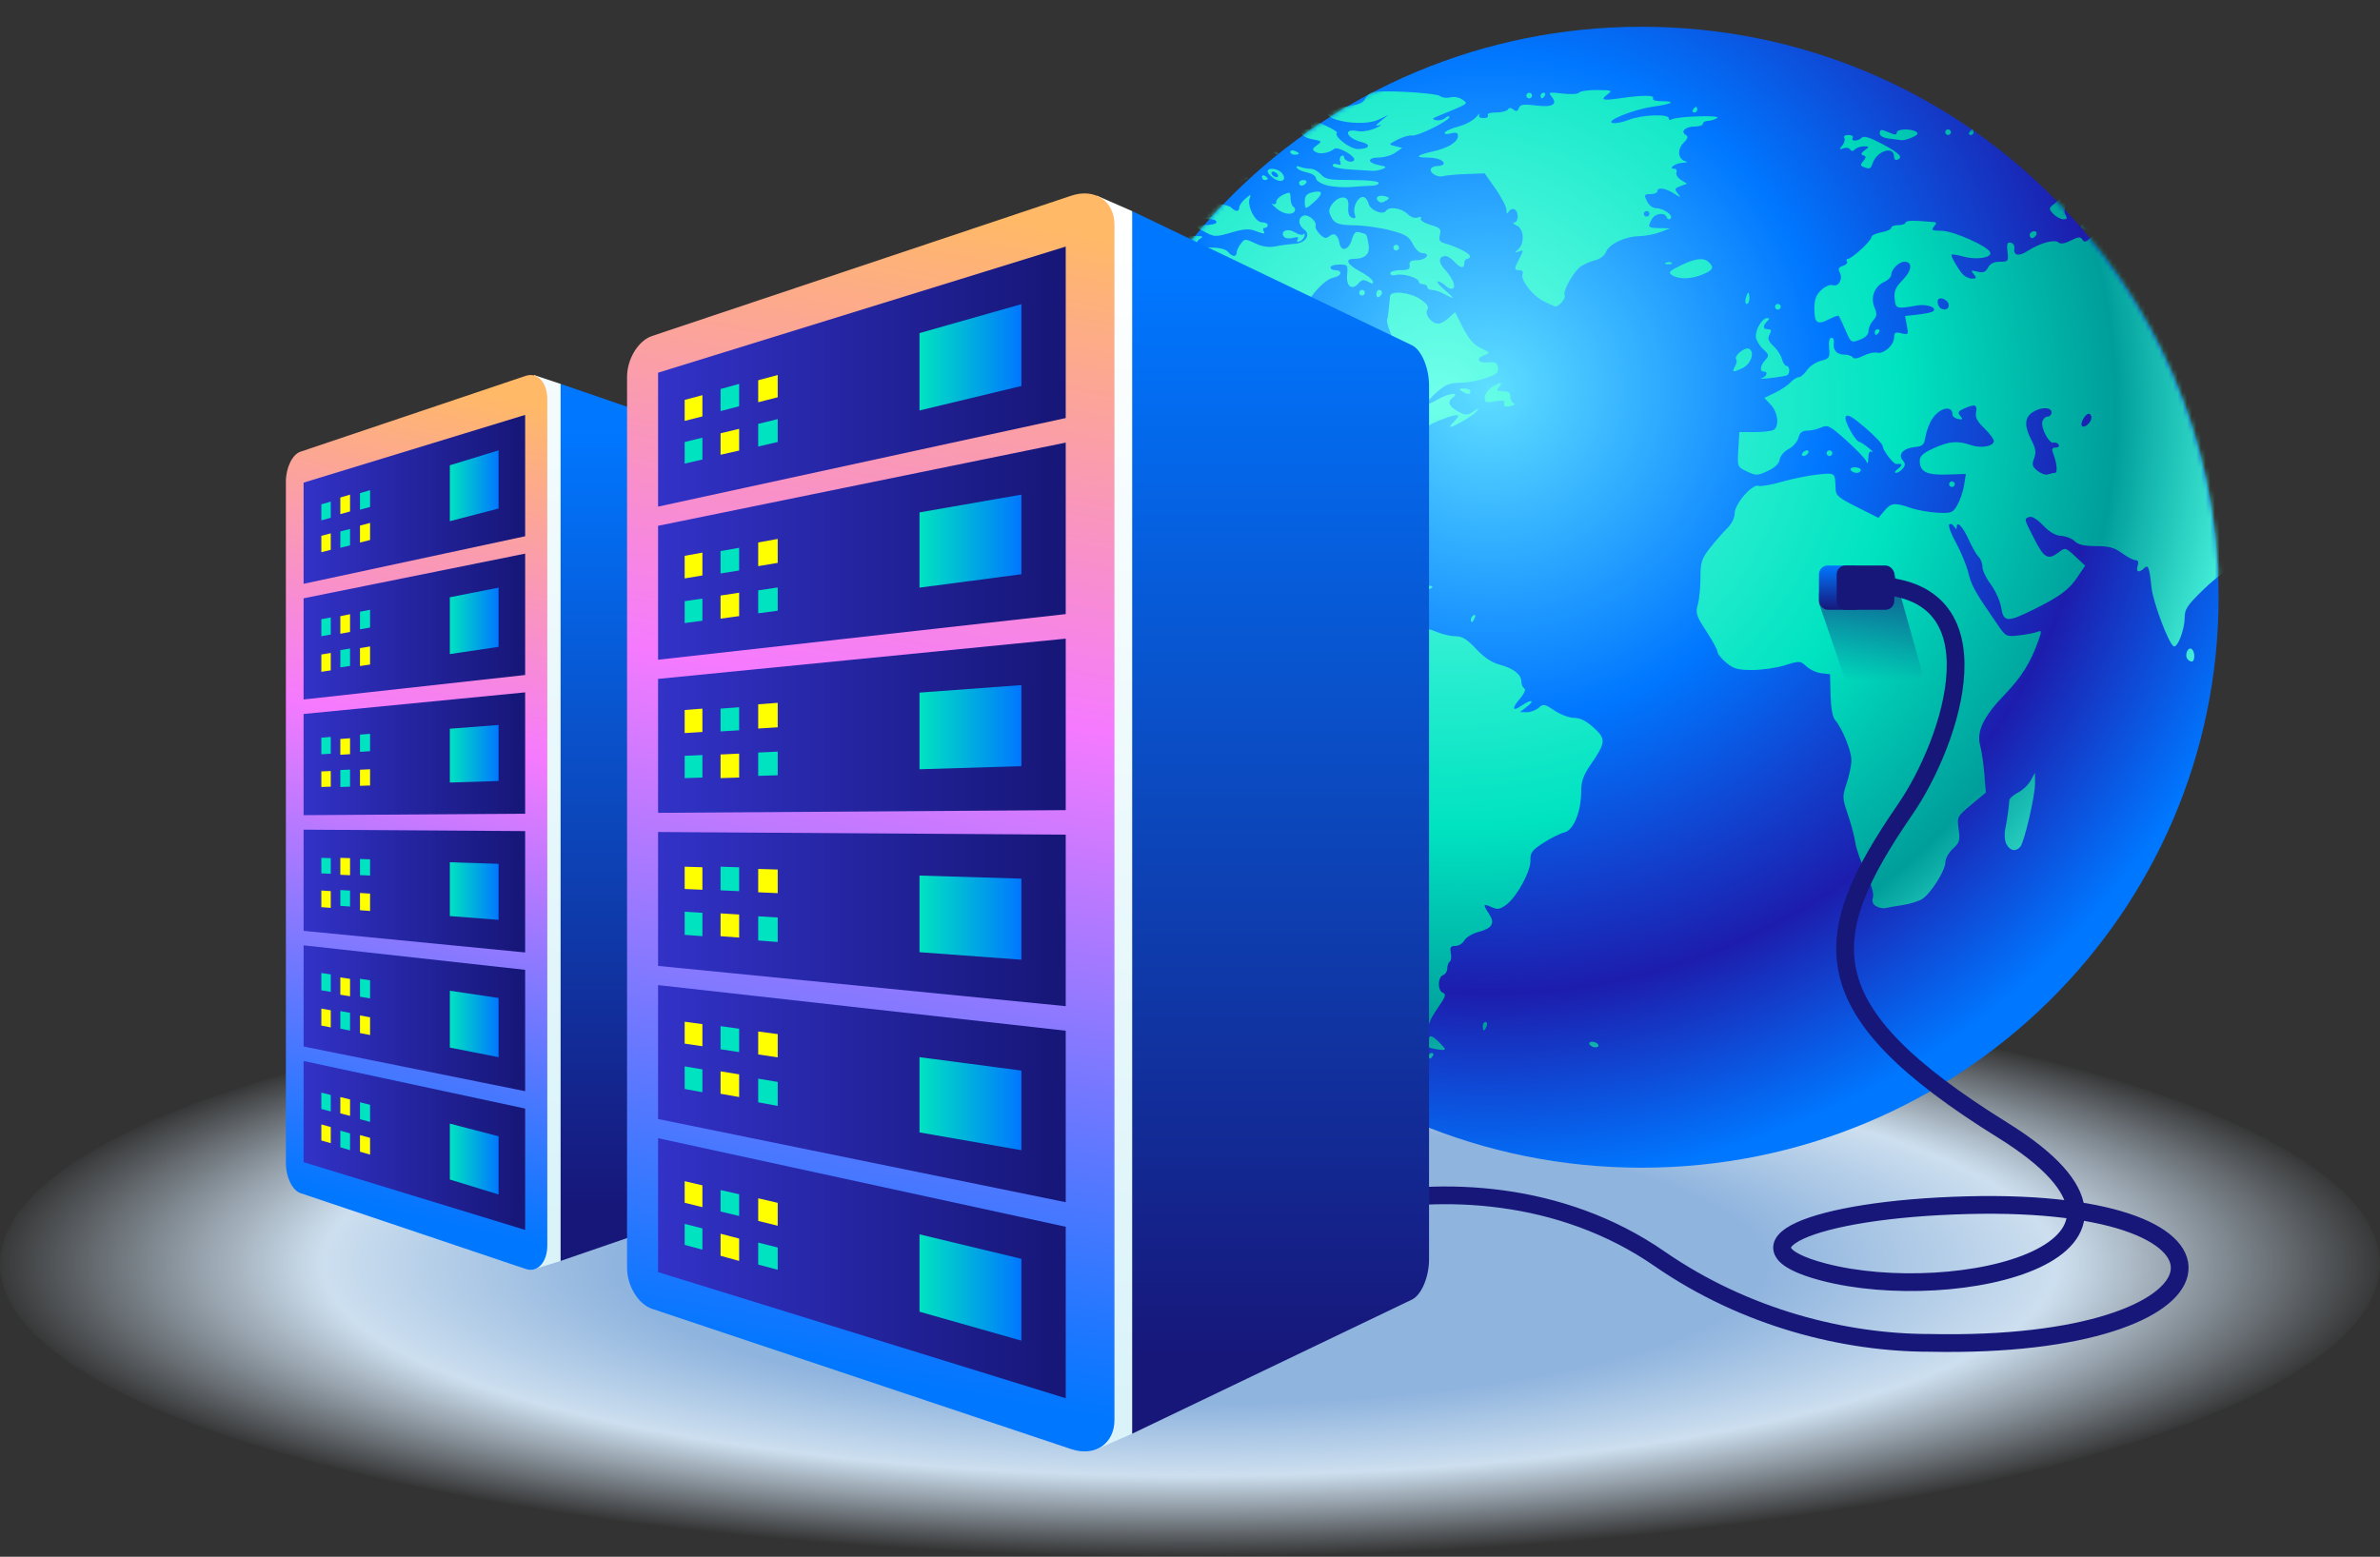 <svg width="512" height="335" viewBox="0 0 512 335" fill="none" xmlns="http://www.w3.org/2000/svg">
<rect x="0" y="0" width="512" height="335" fill="#333333" stroke="none"/>
<ellipse cx="256" cy="272" rx="256" ry="63" fill="url(#paint0_radial_565_3371)"/>
<g clip-path="url(#clip0_565_3371)">
<path d="M353.147 251.279C421.702 251.279 477.277 196.317 477.277 128.518C477.277 60.719 421.702 5.757 353.147 5.757C284.592 5.757 229.017 60.719 229.017 128.518C229.017 196.317 284.592 251.279 353.147 251.279Z" fill="url(#paint1_radial_565_3371)"/>
<mask id="mask0_565_3371" style="mask-type:luminance" maskUnits="userSpaceOnUse" x="229" y="5" width="249" height="247">
<path d="M353.147 5.757C421.699 5.757 477.273 60.718 477.273 128.518C477.273 196.314 421.699 251.275 353.147 251.275C284.591 251.275 229.017 196.314 229.017 128.518C229.017 60.718 284.591 5.757 353.147 5.757Z" fill="white"/>
</mask>
<g mask="url(#mask0_565_3371)">
<path fill-rule="evenodd" clip-rule="evenodd" d="M343.55 19.375C341.633 19.362 339.901 19.614 339.703 19.931C339.501 20.253 337.949 20.344 336.146 20.136C333.245 19.797 333.021 19.853 333.764 20.744C335.192 22.457 334.01 23.149 330.418 22.705C327.71 22.37 327.05 22.47 326.743 23.266C326.466 23.979 326.162 24.062 325.578 23.584C325.024 23.131 324.663 23.127 324.386 23.566C324.166 23.918 323.023 24.201 321.845 24.201C320.57 24.201 319.854 24.449 320.078 24.809C320.284 25.14 319.876 25.414 319.159 25.414C318.319 25.414 317.998 25.149 318.258 24.657C318.473 24.24 318.148 24.492 317.528 25.218C316.908 25.94 315.242 26.831 313.822 27.201C312.406 27.57 311.074 28.149 310.863 28.483C310.617 28.875 311.061 28.953 312.063 28.705C313.263 28.405 313.646 28.54 313.646 29.27C313.646 30.553 311.487 31.879 308.234 32.596C304.924 33.331 304.277 33.897 306.752 33.897C308.999 33.897 310.582 34.423 310.582 35.175C310.582 35.47 310.045 35.714 309.39 35.714C308.735 35.714 308.049 35.957 307.865 36.253C307.346 37.084 309.166 38.279 310.397 37.914C311.004 37.736 313.277 37.527 315.453 37.453L319.401 37.314L321.718 40.605C322.988 42.414 324.039 44.44 324.056 45.11C324.074 46.036 324.206 46.123 324.615 45.483C324.909 45.027 325.454 44.836 325.833 45.066C326.76 45.636 326.694 47.827 325.745 47.875C325.323 47.897 325.586 48.205 326.329 48.562C327.912 49.318 328.022 52.496 326.514 53.744C325.723 54.397 325.753 54.449 326.725 54.11C327.806 53.736 327.811 53.81 326.879 55.592C325.661 57.927 325.661 58.136 326.883 58.136C327.472 58.136 327.736 58.475 327.543 58.975C327.055 60.236 329.653 63.601 332.053 64.814C333.218 65.401 334.357 65.914 334.586 65.949C335.311 66.062 336.955 64.118 336.604 63.562C336.089 62.736 338.613 58.257 340.151 57.275C340.908 56.792 342.301 56.21 343.251 55.979C344.222 55.74 345.207 54.966 345.502 54.214C346.157 52.51 349.586 50.879 352.646 50.818C353.943 50.792 355.969 50.405 357.148 49.957L359.293 49.14L356.994 49.092C354.492 49.044 354.391 48.927 355.332 47.188C356.04 45.875 358.124 45.605 358.546 46.775C358.695 47.188 359.06 47.305 359.359 47.027C360.067 46.37 357.895 44.805 356.264 44.801C355.521 44.797 354.712 44.175 354.294 43.283C353.644 41.901 353.71 41.775 355.059 41.775C355.873 41.775 356.537 41.501 356.537 41.17C356.537 40.236 358.233 40.449 360.08 41.614C361.645 42.601 361.693 42.601 360.906 41.618C360.172 40.705 360.247 40.51 361.504 40.053L362.933 39.527L361.632 38.727C360.92 38.283 360.471 37.562 360.643 37.123C360.814 36.684 360.634 36.323 360.243 36.323C358.757 36.323 360.357 35.105 361.931 35.04C362.85 35.001 363.131 34.849 362.573 34.705C360.972 34.283 360.753 32.149 362.168 30.749C363.105 29.823 363.228 29.396 362.656 29.044C361.447 28.305 362.559 27.231 364.538 27.231C365.527 27.231 366.336 26.957 366.336 26.627C366.336 26.292 366.82 26.014 367.413 26.009C368.002 26.005 368.899 25.727 369.405 25.388C370.429 24.709 360.735 25.023 359.614 25.705C359.267 25.918 358.985 25.805 358.985 25.449C358.985 24.466 353.204 24.683 350.456 25.77C349.12 26.297 347.528 26.614 346.922 26.47C345.19 26.066 351.331 23.57 355.525 22.97C359.759 22.366 360.739 21.779 357.521 21.779C356.154 21.779 355.389 21.536 355.613 21.17C356.062 20.457 353.389 20.444 348.57 21.14C344.724 21.697 344.187 21.527 345.858 20.275C346.935 19.47 346.737 19.392 343.55 19.375ZM298.681 19.666C297.287 19.662 296.14 19.705 295.524 19.823C294.729 19.97 293.928 20.579 293.735 21.175C293.533 21.801 292.561 22.396 291.418 22.596C286.925 23.366 285.465 23.757 285.465 24.197C285.465 26.149 293.44 27.249 296.579 25.731L298.637 24.736L297.107 25.992C295.806 27.062 295.757 27.201 296.799 26.927C297.476 26.753 297.076 27.044 295.911 27.579C294.711 28.127 293.067 28.405 292.108 28.214C288.789 27.557 289.585 29.74 292.97 30.584C295.093 31.11 294.557 32.079 292.139 32.079C290.407 32.079 286.837 29.309 287.602 28.553C287.932 28.227 283.289 26.023 282.269 26.023C281.931 26.023 281.816 26.431 282.01 26.931C282.252 27.549 281.979 27.84 281.157 27.84C278.994 27.84 279.847 29.501 282.243 29.949C284.419 30.349 284.472 30.414 283.316 31.249C282.278 32.001 282.234 32.209 283.017 32.697C283.944 33.27 285.852 32.957 287.031 32.031C287.831 31.401 291.796 33.688 291.295 34.488C290.869 35.17 289.141 34.618 289.141 33.797C289.141 33.479 288.877 33.379 288.556 33.579C288.235 33.775 288.13 34.34 288.319 34.831C288.565 35.466 288.38 35.618 287.681 35.353C287.136 35.149 286.692 35.27 286.692 35.623C286.692 35.983 288.371 36.357 290.521 36.479C292.627 36.596 294.764 36.727 295.269 36.766C295.775 36.81 296.724 36.636 297.384 36.379C298.408 35.983 298.298 35.857 296.619 35.527C294.056 35.023 294.087 33.897 296.667 33.897C297.771 33.897 299.349 33.431 300.171 32.862L301.666 31.823L300.154 31.457C298.641 31.092 298.646 31.088 300.664 30.04C301.776 29.457 303.165 29.066 303.745 29.162C304.954 29.366 311.808 25.988 311.813 25.188C311.813 24.901 311.413 24.988 310.92 25.392C310.432 25.792 309.535 26.005 308.933 25.862C308.005 25.649 308.071 25.505 309.359 24.975C316.187 22.17 315.888 22.375 314.622 21.449C313.954 20.962 312.837 20.749 312.01 20.953C311.219 21.149 310.226 21.027 309.804 20.679C309.201 20.183 302.853 19.688 298.681 19.666ZM328.972 19.962C328.633 19.962 328.356 20.231 328.356 20.566C328.356 20.901 328.633 21.175 328.972 21.175C329.306 21.175 329.583 20.901 329.583 20.566C329.583 20.231 329.306 19.962 328.972 19.962ZM332.067 19.962C331.71 19.962 331.42 20.231 331.42 20.566C331.42 20.901 331.543 21.175 331.693 21.175C331.838 21.175 332.132 20.901 332.339 20.566C332.546 20.231 332.427 19.962 332.067 19.962ZM364.854 22.992C364.709 22.992 364.415 23.262 364.208 23.596C363.997 23.931 364.12 24.201 364.481 24.201C364.837 24.201 365.127 23.931 365.127 23.596C365.127 23.262 365.004 22.992 364.854 22.992ZM448.389 23.931C448.248 23.866 447.923 24.044 447.545 24.418C447.039 24.918 446.622 25.518 446.622 25.749C446.622 25.979 447.039 25.831 447.545 25.414C448.051 25.001 448.459 24.401 448.459 24.084C448.459 24.005 448.437 23.957 448.389 23.936V23.931ZM443.571 25.044C442.56 25.084 441.733 25.318 441.733 25.566C441.729 25.818 442.56 26.023 443.571 26.023C444.582 26.023 445.408 25.788 445.408 25.501C445.408 25.218 444.577 25.009 443.571 25.044ZM487.503 25.697C486.325 25.614 484.619 26.475 484.619 27.292C484.619 28.131 488.448 27.718 488.734 26.853C488.862 26.479 488.519 26.001 487.974 25.797C487.833 25.74 487.675 25.709 487.503 25.697ZM435.503 26.049C435.09 26.018 434.475 26.17 433.894 26.536C433.244 26.944 433.244 27.149 433.894 27.657C434.33 28.001 435.103 28.418 435.609 28.584C436.849 28.988 437.306 28.501 436.277 27.875C435.82 27.596 435.64 27.066 435.873 26.692C436.115 26.301 435.912 26.079 435.503 26.049ZM453.709 26.096C453.322 26.101 452.887 26.262 452.623 26.523C452.165 26.975 452.407 27.053 453.423 26.788C454.254 26.575 454.531 26.301 454.074 26.149C453.959 26.114 453.836 26.096 453.709 26.096ZM450.71 26.201C450.614 26.192 450.411 26.253 450.095 26.375C449.545 26.584 449.092 26.997 449.092 27.297C449.092 28.075 449.444 27.966 450.328 26.914C450.732 26.431 450.873 26.218 450.71 26.201ZM438.37 26.209C437.332 26.205 437.288 26.709 437.825 28.092C438.027 28.618 438.647 29.044 439.201 29.04C439.988 29.031 440.027 28.918 439.39 28.518C438.73 28.105 438.757 27.94 439.522 27.644C440.045 27.449 440.616 27.514 440.792 27.788C441.241 28.509 444.138 28.41 444.608 27.657C444.846 27.279 444.626 27.166 444.059 27.384C443.54 27.579 442.876 27.527 442.582 27.257C442.287 26.992 441.012 26.592 439.746 26.37C439.166 26.266 438.713 26.209 438.37 26.209ZM446.362 26.627C445.817 26.627 445.602 26.983 445.817 27.531C446.011 28.031 446.415 28.288 446.714 28.101C447.58 27.575 447.352 26.627 446.362 26.627ZM419.079 27.836C418.745 27.836 418.468 28.11 418.468 28.444C418.468 28.775 418.745 29.049 419.079 29.049C419.417 29.049 419.694 28.775 419.694 28.444C419.694 28.11 419.417 27.836 419.079 27.836ZM424.324 27.836C424.178 27.836 423.884 28.11 423.673 28.444C423.466 28.775 423.589 29.049 423.945 29.049C424.302 29.049 424.596 28.775 424.596 28.444C424.596 28.11 424.473 27.836 424.324 27.836ZM409.697 27.866C408.804 27.901 408.057 28.123 408.057 28.509C408.057 28.879 407.714 29.04 407.292 28.87C406.87 28.701 406.044 28.37 405.454 28.136C404.712 27.84 404.382 27.997 404.382 28.644C404.382 29.244 405.094 29.666 406.373 29.823C407.468 29.957 408.695 30.11 409.099 30.166C409.508 30.218 410.545 29.944 411.416 29.553C412.559 29.036 412.779 28.705 412.212 28.349C411.631 27.983 410.594 27.831 409.697 27.866ZM491.113 28.592C490.981 28.644 490.778 28.888 490.466 29.292C489.706 30.292 489.534 30.323 489.218 29.501C488.958 28.836 488.066 28.566 486.189 28.596C482.891 28.644 483.582 29.544 488.018 30.975C489.706 31.518 491.152 31.988 491.236 32.023C491.319 32.053 491.381 31.192 491.368 30.11C491.359 28.957 491.332 28.505 491.113 28.592ZM397.651 29.049C396.908 29.049 396.526 29.318 396.75 29.683C396.97 30.031 396.776 30.762 396.328 31.309C395.62 32.17 395.651 32.253 396.561 31.914C397.141 31.701 397.792 31.809 398.007 32.157C398.28 32.592 398.609 32.588 399.071 32.131C399.436 31.77 400.302 31.483 400.992 31.492C402.184 31.509 402.192 31.553 401.142 32.34C400.333 32.949 400.249 33.24 400.838 33.436C401.489 33.653 401.493 33.875 400.843 34.649C400.196 35.423 400.196 35.653 400.843 35.914C402.201 36.449 402.461 36.357 402.834 35.188C403.709 32.475 407.455 31.275 407.455 33.709C407.455 34.201 407.732 34.514 408.07 34.405C409.539 33.918 408.734 33.027 405.076 31.066C402.311 29.588 400.97 29.162 400.509 29.618C399.686 30.436 398.069 30.466 398.574 29.657C398.781 29.323 398.368 29.049 397.655 29.049H397.651ZM269.555 30.014C268.821 30.018 269.735 30.775 272.114 32.04C274.919 33.527 275.635 33.54 274.154 32.075C273.477 31.405 271.986 30.592 270.843 30.266C270.228 30.092 269.797 30.009 269.555 30.014ZM495.768 30.492C494.502 30.531 492.629 31.749 492.629 32.697C492.629 32.931 493.737 32.831 495.082 32.479C497.804 31.757 498.178 31.153 496.265 30.549C496.116 30.505 495.949 30.488 495.768 30.492ZM262.411 32.149C261.167 32.201 261.039 32.297 261.919 32.518C263.022 32.797 263 32.879 261.611 33.64C260.789 34.092 260.477 34.47 260.921 34.483C262.073 34.514 264.095 33.353 264.095 32.666C264.095 32.344 263.339 32.109 262.411 32.149ZM278.141 32.375C277.811 32.34 277.578 32.462 277.578 32.705C277.578 33.027 277.992 33.292 278.497 33.292C279.003 33.292 279.416 33.184 279.416 33.053C279.416 32.923 279.003 32.657 278.497 32.466C278.37 32.418 278.251 32.388 278.141 32.379V32.375ZM497.078 33.905C496.476 33.918 495.685 34.162 495.219 34.623C494.814 35.023 494.48 35.818 494.48 36.392C494.48 37.236 493.693 37.514 490.343 37.836C483.56 38.496 478.28 39.383 477.686 39.962C477.356 40.292 477.444 40.888 477.915 41.444C478.609 42.27 478.258 42.379 474.947 42.379C472.885 42.379 471.197 42.544 471.197 42.744C471.197 42.944 472.05 43.892 473.092 44.853C474.952 46.575 475.198 47.827 473.765 48.301C473.356 48.436 473.035 47.979 473.035 47.266C473.035 45.849 470.96 44.792 468.247 44.823C466.748 44.84 466.7 44.914 467.676 45.649C468.977 46.623 469.052 47.227 467.874 47.227C467.39 47.227 466.436 46.523 465.755 45.662L464.506 44.096L464.119 45.618C463.543 47.901 464.242 49.305 466.344 50.088C467.381 50.475 468.379 51.353 468.559 52.04C468.74 52.727 469.135 53.288 469.43 53.288C469.729 53.288 469.971 53.562 469.971 53.892C469.971 55.123 468.085 54.453 467.408 52.983C466.493 50.992 465.315 51.066 464.207 53.179C462.769 55.927 461.618 56.614 459.811 55.797C458.958 55.414 458.435 54.827 458.641 54.492C458.892 54.092 459.402 54.092 460.158 54.492C461.134 55.01 461.402 54.792 461.996 53.018C462.422 51.74 462.528 49.523 462.268 47.266C461.899 44.044 461.688 43.596 460.549 43.618C459.754 43.636 458.729 44.449 457.916 45.714L456.584 47.783L457.841 49.366C459.477 51.423 458.509 52.692 456.408 51.236C454.561 49.957 451.071 49.983 449.611 51.292C448.688 52.118 448.354 52.17 447.958 51.54C447.563 50.901 447.083 50.944 445.501 51.753C444.142 52.449 443.307 52.57 442.788 52.144C441.922 51.431 438.735 52.349 436.075 54.07C434.246 55.257 433.081 54.975 433.345 53.414C433.437 52.87 433.085 52.336 432.562 52.227C431.81 52.075 431.665 52.479 431.863 54.175C432.105 56.218 432.03 56.318 430.232 56.318C428.953 56.318 428.131 56.723 427.665 57.584C427.137 58.562 426.623 58.757 425.392 58.453C424.003 58.11 423.901 58.179 424.601 59.005C425.273 59.81 425.212 59.953 424.187 59.953C423.523 59.953 422.596 59.475 422.121 58.892C420.934 57.427 419.602 55.031 419.848 54.788C419.958 54.679 421.163 54.883 422.53 55.244C425.304 55.979 428.522 55.453 428.153 54.327C427.726 53.018 420.182 49.662 417.663 49.657C415.623 49.653 415.399 49.527 416.054 48.744C416.67 48.01 416.652 47.823 415.975 47.775C415.513 47.744 413.961 47.636 412.528 47.531C411.099 47.427 409.926 47.588 409.926 47.892C409.926 48.192 409.235 48.44 408.396 48.44C407.552 48.44 406.861 48.701 406.861 49.018C406.861 49.336 405.899 49.775 404.72 49.996C403.538 50.214 402.575 50.697 402.575 51.066C402.575 51.827 398.354 55.71 397.524 55.71C397.229 55.71 397.145 55.966 397.339 56.275C397.532 56.584 397.132 57.01 396.455 57.223C395.514 57.518 395.356 57.857 395.783 58.644C396.521 60.005 395.492 61.836 394.253 61.366C393.725 61.166 392.67 61.618 391.821 62.405C390.683 63.462 390.318 64.427 390.318 66.383C390.318 69.531 390.933 69.992 393.422 68.718C394.472 68.179 395.431 67.836 395.545 67.949C395.664 68.062 396.31 69.431 396.983 70.984C398.196 73.784 398.227 73.805 400.082 73.114C401.296 72.662 401.959 71.992 401.959 71.231C401.959 70.579 402.412 69.553 402.962 68.953C403.793 68.044 403.841 67.57 403.234 66.127C402.329 63.962 403.256 61.601 405.397 60.64C406.202 60.275 406.861 59.584 406.861 59.101C406.861 57.966 408.532 56.318 409.684 56.318C411.491 56.318 411.328 58.201 409.35 60.218C407.785 61.814 407.428 62.64 407.587 64.27C407.798 66.471 407.965 66.523 412.379 65.74C414.471 65.371 416.731 66.149 415.913 66.957C415.685 67.183 414.225 67.51 412.66 67.683L409.82 68.001L410.211 70.057C410.585 72.023 410.532 72.092 409.038 71.723C407.741 71.401 407.477 71.549 407.477 72.588C407.477 74.231 405.243 76.257 403.828 75.892C403.217 75.731 401.876 76.036 400.843 76.562C399.665 77.166 398.825 77.296 398.587 76.918C398.381 76.588 397.554 76.314 396.754 76.314C395.114 76.314 394.248 75.318 394.508 73.74C394.604 73.157 394.371 72.679 393.989 72.679C393.554 72.679 393.365 73.527 393.488 74.905C393.677 76.971 393.545 77.171 391.703 77.649C390.608 77.931 389.267 78.84 388.722 79.662C388.173 80.488 387.39 81.162 386.977 81.162C386.559 81.162 385.759 81.666 385.196 82.279C384.633 82.897 383.134 83.901 381.864 84.51L379.556 85.623L380.954 87.114C382.47 88.731 382.822 91.697 381.587 92.488C381.169 92.757 379.327 92.979 377.503 92.979H374.183L373.964 96.731C373.744 100.479 373.744 100.479 375.836 101.462C377.788 102.379 378.087 102.37 380.294 101.344C381.851 100.623 382.73 99.775 382.857 98.879C382.967 98.114 383.816 97.118 384.779 96.627C385.724 96.144 386.678 95.057 386.889 94.214C387.175 93.092 387.685 92.675 388.77 92.675C389.593 92.675 390.951 92.366 391.791 91.988C393.189 91.357 393.637 91.588 397.181 94.753C399.304 96.653 401.23 98.671 401.458 99.231C401.757 99.962 401.889 99.766 401.92 98.549C401.946 97.388 402.206 96.971 402.729 97.236C403.151 97.453 402.804 97.066 401.964 96.379C401.12 95.688 400.258 95.118 400.051 95.114C399.155 95.079 396.591 90.401 397.057 89.649C397.427 89.057 398.513 89.679 401.291 92.066C403.344 93.836 405.024 95.61 405.024 96.018C405.024 96.897 407.367 99.949 407.974 99.862C409.266 99.679 409.411 100.049 408.36 100.836C407.705 101.327 407.481 101.736 407.864 101.744C408.242 101.757 408.897 101.357 409.314 100.857C409.926 100.131 409.926 99.762 409.314 99.04C408.242 97.762 409.473 96.431 411.957 96.192C413.649 96.031 413.939 95.736 414.243 93.888C414.436 92.718 415.082 91.027 415.685 90.123C417.307 87.683 420.037 87.123 420.037 89.236C420.037 89.618 420.578 90.036 421.242 90.162C422.24 90.349 422.319 90.24 421.708 89.51C421.101 88.788 421.251 88.497 422.521 87.923C424.838 86.879 425.423 87.057 425.102 88.705C424.891 89.81 425.339 90.692 426.869 92.157C427.999 93.24 428.922 94.475 428.922 94.905C428.922 96.053 426.161 96.536 423.941 95.77C421.092 94.788 419.338 94.94 415.988 96.457C413.733 97.479 412.99 98.149 412.99 99.144C412.99 101.527 414.441 102.262 418.855 102.118L422.912 101.992L422.517 104.449C422.297 105.801 421.642 107.714 421.061 108.701C420.072 110.375 419.787 110.484 416.74 110.323C414.951 110.227 412.374 109.766 411.016 109.292C407.617 108.105 406.795 108.201 405.358 109.931L404.109 111.436L399.511 109.131C395.409 107.075 394.912 106.636 394.868 105.053C394.771 101.67 394.846 101.731 391.087 102.11C389.148 102.305 385.671 103.005 383.359 103.666C381.046 104.331 378.769 104.727 378.298 104.549C376.993 104.053 373.203 108.41 373.181 110.427C373.172 111.453 372.504 112.771 371.493 113.762C370.574 114.662 368.917 116.562 367.818 117.979C366.046 120.262 365.813 121.001 365.813 124.344C365.813 126.427 365.553 129.031 365.232 130.127C364.718 131.91 364.912 132.523 367.07 135.823C368.402 137.857 369.488 139.866 369.488 140.284C369.488 140.701 370.337 141.749 371.374 142.614C372.948 143.923 373.871 144.179 376.988 144.179C379.037 144.179 382.185 143.723 383.983 143.162C387.175 142.166 387.28 142.175 388.63 143.418C389.39 144.118 390.841 144.779 391.852 144.888L393.69 145.092L393.804 149.544C393.879 152.436 394.226 154.349 394.807 154.997C396.297 156.671 398.284 161.575 398.284 163.575C398.284 164.614 397.831 166.84 397.273 168.518C396.306 171.44 396.319 171.731 397.532 175.297C398.231 177.349 398.948 180.062 399.124 181.327C399.3 182.597 400.315 185.497 401.375 187.779C402.597 190.397 403.164 192.379 402.918 193.158C402.645 193.992 402.874 194.584 403.621 195.014C404.224 195.358 405.134 195.536 405.639 195.405C406.145 195.275 407.798 194.988 409.314 194.766C410.831 194.54 412.708 193.958 413.487 193.471C415.368 192.288 418.503 187.331 418.503 185.54C418.503 184.758 419.233 183.449 420.121 182.636C421.549 181.327 421.695 180.84 421.36 178.444C420.991 175.779 421.031 175.701 424.095 173.144L427.203 170.553L426.895 166.61C426.724 164.44 426.319 161.662 425.99 160.44C425.168 157.371 426.693 154.201 431.283 149.444C434.857 145.736 436.814 142.614 438.471 137.966C439.262 135.744 439.249 135.601 438.26 135.979C437.671 136.205 435.925 136.54 434.374 136.723C431.604 137.053 431.529 137.014 429.731 134.41C424.838 127.314 424.148 126.097 423.449 123.275C423.04 121.61 421.84 118.688 420.785 116.788C419.725 114.884 419.074 113.123 419.329 112.866C419.589 112.614 420.055 112.805 420.367 113.297C420.789 113.953 420.938 113.979 420.947 113.392C420.96 111.949 422.301 113.388 423.563 116.21C424.244 117.736 425.176 119.357 425.638 119.81C426.095 120.262 426.469 121.244 426.469 121.988C426.469 122.731 427.287 124.436 428.285 125.779C429.283 127.123 430.281 129.357 430.505 130.744C431.024 133.944 431.819 133.984 437.622 131.092C443.289 128.266 445.092 126.918 447.009 124.057L448.574 121.723L446.446 119.736C444.362 117.792 444.296 117.775 442.902 118.836C440.594 120.588 439.759 120.14 437.653 116.014C435.345 111.501 435.389 111.692 436.563 111.244C437.112 111.04 438.286 111.757 439.53 113.066C440.92 114.518 442.195 115.257 443.426 115.318C444.432 115.371 445.734 115.884 446.323 116.466C447.088 117.223 448.38 117.518 450.904 117.518C453.687 117.518 454.847 117.831 456.491 119.036C457.635 119.866 458.949 120.549 459.411 120.549C459.973 120.549 460.123 120.949 459.863 121.762C459.433 123.101 460.145 123.362 461.253 122.266C462.136 121.392 462.391 122.053 462.84 126.418C463.161 129.531 466.493 138.401 467.592 139.075C468.401 139.571 469.971 135.536 469.971 132.962C469.971 131.079 470.525 130.253 474.108 126.779C477.33 123.653 480.737 121.401 482.606 121.166C482.645 121.157 483.401 122.24 484.29 123.566C485.178 124.892 485.903 126.801 485.903 127.81C485.903 129.618 487.213 130.366 488.048 129.031C488.255 128.701 488.637 128.427 488.897 128.427C489.424 128.427 490.765 133.697 490.875 136.197C490.932 137.462 491.016 137.553 491.249 136.605C491.653 134.988 492.612 133.879 493.614 133.879C494.775 133.879 497.544 136.988 497.544 138.292C497.544 139.231 497.848 139.153 499.734 137.692C501.769 136.123 501.906 135.805 501.677 133.262C501.528 131.597 500.745 129.51 499.685 127.927L497.949 125.327L499.549 123.744C500.899 122.41 501.303 122.284 502.103 122.944C502.631 123.375 503.057 123.457 503.057 123.127C503.057 122.801 504.543 122.071 506.359 121.505C510.509 120.214 511.068 119.779 513.723 115.74C515.358 113.257 515.728 112.253 515.222 111.649C514.853 111.214 514.756 110.853 515.007 110.853C515.257 110.853 515.139 110.466 514.743 109.997C514.229 109.379 514.215 109.027 514.703 108.731C515.174 108.444 515.09 107.884 514.426 106.879C513.107 104.888 513.235 103.857 514.958 102.514L516.444 101.357H514.686C512.294 101.357 510.76 100.084 511.74 98.918C512.65 97.831 515.939 96.118 516.339 96.518C516.506 96.679 516.299 97.449 515.886 98.227L515.134 99.644L516.484 98.457C517.535 97.536 518.066 97.418 518.871 97.931C519.443 98.297 519.838 98.997 519.746 99.492C519.658 99.988 520.005 100.731 520.515 101.153C521.025 101.57 521.439 102.562 521.439 103.353C521.439 104.905 521.847 105.097 523.267 104.205C524.068 103.71 524.046 103.284 523.105 100.766L522.028 97.897L524.617 95.284C526.235 93.657 527.58 92.788 528.191 92.979C529.264 93.318 531.436 91.297 533.876 87.683C535.687 85.005 537.041 79.936 536.509 77.836C536.197 76.605 535.841 76.397 534.456 76.64C533.471 76.814 532.28 76.553 531.585 76.018C530.425 75.127 530.451 75.04 532.504 72.94C533.665 71.753 535.771 70.023 537.182 69.097C539.578 67.523 540.105 67.423 545.275 67.584L550.806 67.753L552.912 65.671C555.47 63.14 558.57 62.688 557.858 64.953L557.427 66.314L558.878 65.105C559.678 64.436 560.654 63.483 561.054 62.983C561.933 61.883 562.817 62.54 562.091 63.753C561.806 64.227 559.779 66.183 557.59 68.101C555.4 70.018 553.378 72.175 553.096 72.892C552.595 74.171 552.956 78.91 553.642 80.001C554.02 80.61 556.53 77.871 557.159 76.162C557.374 75.579 557.99 75.101 558.526 75.101C559.062 75.101 559.344 74.853 559.155 74.544C558.961 74.24 559.221 73.575 559.731 73.07C560.408 72.405 560.504 71.766 560.104 70.718C559.77 69.844 559.779 68.879 560.135 68.253C561.071 66.597 564.307 65.244 566.488 65.592C567.903 65.823 569.455 65.41 572.053 64.11C574.036 63.123 576.142 62.44 576.736 62.592C578.265 62.988 578.147 60.775 576.586 59.814C574.863 58.749 575.061 58.136 577.127 58.136C578.424 58.136 578.986 57.783 579.241 56.823C579.536 55.705 579.729 55.631 580.552 56.305C581.083 56.74 581.677 56.936 581.875 56.74C582.073 56.544 583.238 56.988 584.464 57.723L586.693 59.057L588.412 57.423C590.078 55.844 590.096 55.77 588.913 55.144C587.379 54.331 585.774 54.314 585.774 55.105C585.774 55.44 585.502 55.71 585.163 55.71C584.825 55.71 584.552 55.323 584.552 54.844C584.552 52.666 578.907 50.21 571.895 49.34C569.082 48.992 568.752 49.066 568.831 50.057C568.901 50.853 568.58 51.105 567.701 50.957C567.024 50.84 564.593 50.562 562.298 50.34C558.882 50.01 557.919 49.67 557.014 48.488C556.02 47.184 555.598 47.075 552.723 47.414C549.483 47.792 547.623 47.231 546.181 45.431C545.596 44.705 545.179 44.679 543.842 45.283C541.587 46.297 540.716 46.227 541.662 45.105C542.321 44.318 542.005 44.197 539.283 44.197C536.874 44.197 536.144 44.414 536.144 45.127C536.144 46.266 533.722 47.253 532.469 46.623C531.326 46.049 527.567 46.566 527.567 47.297C527.567 48.418 525.672 47.762 523.747 45.97C522.436 44.749 522.01 44.005 522.511 43.801C524.692 42.918 522.705 42.349 517.609 42.397C507.366 42.492 506.834 42.431 506.416 41.136C506.21 40.488 505.577 39.966 505.009 39.975C504.121 39.992 504.148 40.127 505.203 40.944C506.399 41.875 506.394 41.888 504.974 41.466C503.976 41.175 503.651 41.249 503.937 41.71C504.183 42.101 503.686 42.636 502.75 42.988C500.745 43.74 498.771 43.766 498.771 43.044C498.771 42.366 503.523 39.575 505.203 39.257C506.509 39.014 506.891 37.523 505.836 36.783C505.489 36.54 503.827 36.331 502.139 36.318C498.806 36.301 497.144 35.631 497.808 34.57C498.094 34.109 497.681 33.892 497.078 33.905ZM256.335 34.883C255.548 34.875 253.794 35.575 252.357 36.566C251.482 37.175 251.372 37.483 251.961 37.692C252.405 37.853 253.183 37.649 253.689 37.244C254.194 36.836 255.091 36.336 255.68 36.131C256.269 35.923 256.753 35.479 256.753 35.144C256.753 34.966 256.595 34.888 256.335 34.883ZM279.003 35.783C278.884 35.823 278.884 35.944 279.007 36.14C279.223 36.488 280.234 36.936 281.249 37.136C282.269 37.34 283.105 37.892 283.105 38.366C283.105 38.849 284.12 39.514 285.399 39.866C286.661 40.218 289.075 40.383 290.759 40.236C292.447 40.088 294.447 39.966 295.203 39.962C295.964 39.957 296.584 39.684 296.584 39.353C296.584 38.992 294.28 38.744 290.899 38.744C285.971 38.744 285.074 38.584 284.164 37.536C283.588 36.866 282.581 36.318 281.935 36.318C281.285 36.318 280.269 36.14 279.68 35.914C279.35 35.788 279.117 35.744 279.003 35.783ZM273.441 36.336C273.002 36.37 272.69 36.549 272.69 36.892C272.69 37.205 273.296 37.888 274.044 38.401C275.684 39.54 276.972 38.684 275.776 37.253C275.24 36.618 274.167 36.275 273.441 36.336ZM457.234 36.462C456.773 36.453 455.858 36.601 454.887 36.853C453.59 37.192 450.807 37.814 448.697 38.231C446.591 38.653 444.872 39.314 444.872 39.705C444.872 40.096 444.45 40.762 443.936 41.184C443.421 41.601 443.135 42.079 443.302 42.244C443.465 42.41 442.933 43.062 442.115 43.697C440.704 44.797 440.682 44.91 441.676 45.992C442.252 46.614 443.215 47.149 443.817 47.179C444.723 47.218 444.802 47.023 444.261 46.023C443.307 44.257 447.743 39.601 451.225 38.714C455.529 37.618 457.832 36.818 457.529 36.523C457.489 36.483 457.388 36.462 457.234 36.462ZM265.735 36.566C265.603 36.618 265.458 36.923 265.242 37.505C264.816 38.644 264.433 38.814 263.049 38.47C258.907 37.444 257.228 37.366 257.514 38.214C257.689 38.731 258.454 38.97 259.518 38.84C260.881 38.679 261.158 38.836 260.864 39.601C260.411 40.77 260.217 40.766 264.495 39.662C268.157 38.718 269.331 38.14 267.577 38.14C267.005 38.14 266.363 37.688 266.148 37.136C265.981 36.71 265.867 36.51 265.735 36.566ZM273.855 36.927C274.193 36.927 274.642 37.201 274.848 37.536C275.059 37.866 274.954 38.14 274.615 38.14C274.277 38.14 273.833 37.866 273.622 37.536C273.415 37.201 273.521 36.927 273.855 36.927ZM540.118 37.531C539.595 37.531 539.336 37.805 539.543 38.14C539.749 38.475 540.18 38.744 540.497 38.744C540.818 38.744 541.077 38.475 541.077 38.14C541.077 37.805 540.646 37.531 540.118 37.531ZM534.891 37.666C534.078 37.705 533.731 37.94 533.731 38.405C533.731 39.018 534.434 39.266 536.131 39.244C539.138 39.201 538.914 37.901 535.867 37.684C535.485 37.657 535.164 37.649 534.891 37.666ZM271.868 37.74C271.648 37.705 271.489 37.84 271.489 38.105C271.489 38.457 271.766 38.744 272.105 38.744C272.443 38.744 272.716 38.623 272.716 38.479C272.716 38.331 272.443 38.04 272.105 37.836C272.021 37.783 271.942 37.753 271.868 37.74ZM280.414 38.744C279.891 38.744 279.46 39.018 279.46 39.353C279.46 39.684 279.719 39.957 280.036 39.957C280.353 39.957 280.783 39.684 280.994 39.353C281.201 39.018 280.942 38.744 280.414 38.744ZM536.993 40.736C536.839 40.762 536.799 40.975 536.799 41.397C536.799 42.001 537.309 42.379 538.127 42.379C538.857 42.379 539.34 42.305 539.2 42.21C539.059 42.114 538.461 41.67 537.872 41.227C537.415 40.879 537.147 40.714 536.993 40.736ZM252.348 40.888C251.702 40.857 251.148 40.892 250.818 41.014C250.396 41.17 250.053 41.762 250.053 42.327C250.053 42.888 249.71 43.688 249.292 44.105C248.686 44.701 248.716 44.97 249.446 45.427C250.893 46.331 251.935 46.127 254.089 44.501C255.192 43.67 256.414 42.988 256.801 42.988C257.188 42.988 257.39 42.644 257.254 42.227C257.052 41.636 254.282 40.975 252.348 40.888ZM283.579 41.223C283.263 41.205 282.819 41.266 282.247 41.41C281.1 41.697 280.687 42.197 280.687 43.301C280.687 45.166 280.84 45.166 282.898 43.283C284.314 41.988 284.525 41.262 283.579 41.223ZM277.196 41.496C276.967 41.51 276.62 41.649 276.092 41.883C275.253 42.266 274.563 42.957 274.563 43.423C274.563 43.901 274.233 44.101 273.798 43.883C273.376 43.675 273.683 44.066 274.479 44.757C275.996 46.079 277.921 46.41 278.519 45.453C278.713 45.14 278.594 44.714 278.251 44.505C277.908 44.297 277.627 43.466 277.627 42.662C277.627 41.823 277.578 41.479 277.196 41.496ZM268.944 41.996C268.812 42.01 268.496 42.257 267.92 42.744C267.194 43.357 266.601 44.21 266.601 44.636C266.601 45.601 265.845 45.631 264.913 44.71C264.082 43.888 260.477 43.553 260.477 44.297C260.477 44.575 260.2 44.805 259.861 44.805C259.527 44.805 259.246 44.397 259.246 43.897C259.246 42.749 258.947 42.757 257.092 43.957C255.861 44.757 255.711 45.14 256.239 46.118C256.612 46.81 257.439 47.262 258.217 47.201C260.591 47.014 261.699 47.214 261.699 47.836C261.699 48.166 260.534 48.44 259.105 48.44H256.511L258.648 49.618C261.281 51.07 261.374 51.075 265.207 49.949C267.493 49.279 268.759 49.197 269.955 49.649C271.991 50.414 272.285 50.414 271.81 49.653C271.604 49.318 271.722 49.044 272.079 49.044C272.435 49.044 272.729 48.775 272.729 48.44C272.729 48.105 272.162 47.836 271.472 47.836C270.012 47.836 268.214 44.275 268.847 42.644C269.019 42.201 269.076 41.983 268.944 41.996ZM297.032 42.131C296.267 42.197 295.898 42.67 296.443 43.205C296.957 43.714 297.375 43.684 298.364 43.062C298.989 42.67 298.879 42.47 297.907 42.218C297.586 42.136 297.287 42.11 297.032 42.131ZM293.221 42.379C292.064 42.379 290.974 44.61 291.431 46.036C291.721 46.936 291.585 47.136 290.86 46.857C290.231 46.618 289.958 45.857 290.055 44.614C290.161 43.257 289.91 42.67 289.167 42.518C287.708 42.218 285.54 44.518 286.019 45.853C286.815 48.049 287.606 48.44 291.348 48.483C293.414 48.505 296.874 48.988 299.037 49.553C302.387 50.431 303.108 50.866 303.939 52.527C304.497 53.649 305.385 54.479 306.031 54.488C307.913 54.51 306.783 55.966 304.862 55.992C303.499 56.01 303.112 56.27 303.249 57.075C303.394 57.918 302.985 58.136 301.257 58.136C300.061 58.136 299.085 58.44 299.085 58.814C299.085 59.197 299.63 59.349 300.351 59.162C301.811 58.783 305.214 59.805 305.214 60.618C305.214 60.918 305.627 61.166 306.133 61.166C306.638 61.166 307.051 61.44 307.051 61.77C307.051 62.105 307.531 62.388 308.12 62.401C308.713 62.41 309.883 62.81 310.727 63.288C313.074 64.614 313.079 64.323 310.749 62.353C309.584 61.366 308.942 60.562 309.329 60.562C309.711 60.562 310.459 60.988 310.986 61.505C311.509 62.027 312.221 62.283 312.56 62.075C313.29 61.631 312.424 59.723 310.586 57.727C309.355 56.388 309.544 55.105 310.973 55.105C311.408 55.105 312.261 55.653 312.872 56.318C314.187 57.757 315.018 57.875 315.018 56.623C315.018 56.123 315.29 55.714 315.629 55.714C315.967 55.714 316.24 55.453 316.24 55.136C316.24 54.549 313.43 53.114 310.828 52.37C309.694 52.044 309.474 51.666 309.76 50.531C310.08 49.275 309.821 49.01 307.689 48.375C306.317 47.97 305.42 47.383 305.64 47.036C305.873 46.657 305.623 46.57 304.994 46.81C304.361 47.049 303.49 46.736 302.747 46.001C301.512 44.783 298.808 44.379 298.215 45.331C297.555 46.383 294.79 45.288 294.416 43.823C294.214 43.031 293.678 42.379 293.221 42.379ZM354.233 45.41C354.571 45.41 354.848 45.684 354.848 46.018C354.848 46.349 354.571 46.623 354.233 46.623C353.899 46.623 353.622 46.349 353.622 46.018C353.622 45.684 353.899 45.41 354.233 45.41ZM280.814 46.353C280.665 46.344 280.52 46.362 280.392 46.41C279.165 46.875 279.258 48.436 280.564 49.397C282.071 50.505 280.832 52.349 278.506 52.47C277.53 52.523 275.736 52.757 274.519 52.992C272.945 53.297 271.648 53.114 270.048 52.366C267.885 51.349 267.766 51.349 266.926 52.449C266.443 53.075 266.042 53.931 266.029 54.349C266.003 55.375 265.102 55.301 264.174 54.197C263.712 53.644 262.372 53.288 260.767 53.288C258.015 53.288 256.661 52.327 258.12 51.414C258.824 50.975 258.81 50.866 258.046 50.801C257.54 50.757 256.766 50.77 256.322 50.827C255.883 50.888 254.586 50.627 253.443 50.253C249.398 48.936 244.584 48.94 242.417 50.262C241.331 50.927 239.959 51.47 239.37 51.47C238.482 51.47 238.548 51.266 239.752 50.279L241.194 49.084L239.326 49.757C237.726 50.336 237.488 50.688 237.708 52.166C238.016 54.236 237.396 54.444 236.653 52.514C236.222 51.388 235.11 50.879 230.696 49.779C227.711 49.04 223.882 48.349 222.193 48.253C220.501 48.157 218.817 47.897 218.448 47.67C216.553 46.51 212.996 46.736 209.989 48.201C203.549 51.344 203.373 51.475 204.248 52.523C204.687 53.049 205.953 53.849 207.061 54.31C209.721 55.41 209.035 56.318 205.663 56.175C202.291 56.027 201.693 56.57 203.509 58.131C205.035 59.44 206.885 59.723 207.497 58.74C208.143 57.705 209.031 58.075 209.031 59.379C209.031 60.231 208.345 60.905 206.859 61.518C205.663 62.01 204.542 62.797 204.362 63.257C203.874 64.51 205.232 66.618 206.525 66.618C207.145 66.618 207.998 67.027 208.415 67.527C208.837 68.027 210.112 68.436 211.247 68.436C212.557 68.436 213.317 68.731 213.317 69.24C213.317 70.231 211.176 72.21 208.723 73.488C207.712 74.018 207.162 74.457 207.497 74.466C209.932 74.54 218.219 67.714 218.219 65.636C218.219 64.862 220.035 63.975 220.562 64.492C220.747 64.675 220.567 65.144 220.171 65.54C219.173 66.527 219.261 67.227 220.382 67.227C220.897 67.227 221.499 66.749 221.714 66.166C222.321 64.544 223.2 64.223 224.603 65.101C225.829 65.875 231.997 67.666 235.549 68.284C236.635 68.471 237.589 69.218 238.17 70.327C238.671 71.288 239.33 72.07 239.634 72.07C240.711 72.07 242.113 73.996 242.113 75.466C242.113 76.288 242.544 77.123 243.067 77.323C243.595 77.518 243.881 78.057 243.7 78.514C243.511 79.001 243.779 79.344 244.347 79.344C244.936 79.344 245.177 79.683 244.971 80.223C244.769 80.749 245.09 81.244 245.775 81.457C247.301 81.94 250.695 85.41 250.695 86.492C250.695 86.966 250.321 87.21 249.86 87.036C249.222 86.792 248.945 87.814 248.659 91.449C248.268 96.479 248.778 99.353 250.343 100.901C250.871 101.423 251.306 102.21 251.306 102.644C251.306 103.084 252.383 104.401 253.698 105.575C255.79 107.449 259.272 113.023 259.272 114.51C259.272 115.401 262.996 120.549 263.646 120.549C263.981 120.549 263.721 119.801 263.071 118.884C261.567 116.779 258.657 111.097 258.657 110.266C258.657 108.644 260.068 110.144 264.095 116.053C266.495 119.584 268.46 122.949 268.46 123.536C268.46 124.123 268.944 125.036 269.533 125.562C271.098 126.962 278.37 130.249 279.02 129.853C279.944 129.288 288.771 134.057 289.827 135.692C291.682 138.562 295.093 140.505 296.258 139.357C297.331 138.297 297.898 138.636 298.865 140.936C299.916 143.423 299.613 145.397 297.788 147.936C296.122 150.249 295.375 152.984 296.192 153.788C296.645 154.24 296.619 154.692 296.1 155.314C295.511 156.014 295.661 156.914 296.843 159.731C297.661 161.679 298.681 164.362 299.107 165.692C299.608 167.249 301.147 169.314 303.398 171.449L306.902 174.784L306.133 184.475C305.627 190.823 304.994 195.01 304.304 196.592C303.552 198.314 303.222 200.836 303.165 205.375C303.09 211.04 302.963 211.736 302.009 211.662C300.602 211.549 300.642 211.701 302.558 213.597C303.504 214.531 303.921 215.366 303.561 215.592C303.222 215.81 302.809 216.918 302.642 218.062C302.4 219.753 302.637 220.392 303.939 221.514L305.53 222.888L306.59 221.558C307.17 220.827 307.654 220.005 307.663 219.731C307.671 219.458 308.498 218.053 309.505 216.61C310.977 214.492 311.153 213.918 310.419 213.645C309.236 213.192 309.245 210.292 310.432 209.845C310.938 209.653 311.351 208.997 311.351 208.384C311.351 207.771 311.588 207.123 311.883 206.945C312.173 206.766 312.279 205.936 312.116 205.092C311.879 203.853 312.063 203.562 313.096 203.562C313.8 203.562 314.661 203.027 315.018 202.375C315.374 201.718 316.776 200.884 318.135 200.523C321.049 199.749 321.656 198.653 320.306 196.61C318.97 194.597 319.053 194.379 320.865 195.197C322.162 195.779 322.68 195.701 324.021 194.71C326.294 193.031 329.332 187.471 329.24 185.14C329.178 183.479 329.561 182.962 332.053 181.362C333.645 180.34 335.672 179.331 336.568 179.118C338.52 178.645 340.151 174.631 340.151 170.284C340.151 168.14 340.617 166.836 342.231 164.484C345.475 159.749 345.528 159.018 342.833 156.575C341.246 155.136 339.932 154.484 338.639 154.484C337.606 154.484 335.707 153.775 334.427 152.914C332.278 151.471 332.005 151.423 331.016 152.305C330.427 152.836 329.275 153.262 328.457 153.258L326.976 153.24L328.51 152.057C330.343 150.636 329.376 150.431 327.38 151.814C325.349 153.223 325.147 152.501 326.967 150.362C327.912 149.249 328.29 148.362 327.912 148.131C327.565 147.918 327.283 147.257 327.283 146.662C327.283 145.14 325.56 143.801 322.61 143.023C320.904 142.575 319.251 141.466 317.541 139.631C315.615 137.562 314.56 136.91 313.158 136.91C312.142 136.91 310.357 136.514 309.192 136.031C307.131 135.179 307.06 135.197 306.695 136.64C306.181 138.662 304.365 138.649 304.757 136.623C305.047 135.14 305.029 135.136 303.35 136.118C302.418 136.662 301.345 137.779 300.967 138.601C300.325 139.988 300.206 140.023 299.173 139.101C298.426 138.427 297.489 138.227 296.254 138.471C293.84 138.949 292.772 137.623 292.368 133.644C292.051 130.566 292.038 130.544 289.752 130.357C287.189 130.149 287.026 129.688 288.169 125.918C288.996 123.179 288.701 122.684 286.565 123.214C285.545 123.466 285.004 124.018 285.004 124.814C285.004 126.227 282.401 127.44 280.594 126.871C277.139 125.788 275.556 116.51 278.383 113.905C279.53 112.849 280.335 112.536 281.944 112.523C282.111 112.523 283.276 112.701 284.538 112.923C286.393 113.249 286.758 113.162 286.485 112.449C286.033 111.284 287.822 110.788 290.46 111.349C292.667 111.814 293.001 112.192 294.495 115.944C295.854 119.357 296.307 118.205 295.392 113.657L294.605 109.74L297.52 106.531C300.008 103.797 300.395 103.04 300.132 101.431C299.96 100.392 300.066 99.153 300.369 98.683C300.795 98.014 300.919 98.001 300.927 98.627C300.932 99.066 301.864 98.453 302.998 97.262C304.132 96.07 305.376 95.097 305.755 95.097C306.137 95.097 306.449 94.449 306.449 93.657C306.449 91.949 307.087 91.414 310.696 90.066C313.716 88.936 314.442 89.097 312.956 90.566C312.411 91.105 311.967 91.662 311.967 91.797C311.967 92.31 316.811 89.531 317.589 88.575C318.337 87.657 318.288 87.653 316.97 88.553C315.747 89.383 315.317 89.405 313.971 88.714C311.755 87.579 311.246 86.527 312.468 85.61C314.292 84.236 311.487 84.614 309.126 86.057C306.423 87.714 306.484 86.64 309.232 84.253C310.933 82.775 311.958 82.375 314.024 82.375C315.466 82.375 317.954 81.936 319.546 81.397C321.924 80.597 322.417 80.183 322.263 79.123C322.109 78.066 321.709 77.857 320.082 77.984C317.844 78.157 317.4 77.131 319.401 76.401C320.618 75.957 320.566 75.857 318.596 74.931C317.075 74.218 315.994 72.988 314.749 70.557L313.022 67.175L311.685 68.41C310.955 69.092 309.931 69.649 309.417 69.649C307.975 69.649 306.414 67.657 307.056 66.636C307.451 66.001 307.034 65.388 305.526 64.375C303.275 62.862 299.147 62.462 299.033 63.74C298.747 66.971 298.588 68.214 298.408 68.74C298.29 69.07 298.558 70.201 299.002 71.253C299.692 72.879 299.666 73.431 298.839 75.01C298.307 76.027 297.872 77.836 297.872 79.027C297.872 80.431 297.538 81.327 296.922 81.562C295.533 82.088 293.071 79.51 292.851 77.301C292.706 75.84 292.319 75.34 291.132 75.105C288.433 74.566 283.223 71.801 282.841 70.71C282.639 70.123 282.085 69.649 281.605 69.649C281.131 69.649 280.572 68.988 280.37 68.179C279.829 66.062 284.336 60.236 286.903 59.727C288.719 59.37 288.881 58.136 287.114 58.136C286.63 58.136 286.23 57.862 286.23 57.527C286.23 57.197 287.079 56.923 288.116 56.923C289.919 56.923 289.994 57.018 289.805 59.188C289.585 61.692 290.908 62.592 292.328 60.901C292.926 60.188 293.379 60.127 294.333 60.631C295.291 61.14 295.507 61.105 295.296 60.483C295.146 60.044 293.964 59.131 292.662 58.457C289.928 57.031 289.185 55.71 291.124 55.71C293.717 55.71 294.808 54.649 294.399 52.518C293.95 50.192 294.161 50.492 292.64 50.027C291.62 49.718 291.282 50.014 290.803 51.623C290.152 53.801 288.516 54.27 288.174 52.379C287.839 50.553 287.022 49.962 285.993 50.81C285.263 51.405 284.868 51.331 283.936 50.41C283.302 49.783 282.885 48.979 283.003 48.623C283.294 47.766 281.865 46.414 280.814 46.353ZM579.8 46.701C579.466 46.705 579.154 46.749 578.947 46.831C578.534 46.996 579.022 47.123 580.033 47.11C581.044 47.096 581.382 46.962 580.785 46.81C580.486 46.731 580.134 46.697 579.8 46.701ZM448.204 48.149C447.985 48.17 447.804 48.257 447.703 48.414C447.523 48.705 447.721 49.079 448.143 49.249C449.356 49.736 449.835 49.692 449.835 49.11C449.835 48.536 448.859 48.075 448.204 48.149ZM276.976 49.549C276.172 49.601 275.662 50.11 276.123 50.844C276.391 51.275 277.192 51.418 278.093 51.192C279.161 50.927 279.478 51.023 279.165 51.527C278.893 51.957 279.038 52.131 279.535 51.966C279.983 51.818 280.471 51.305 280.621 50.827C280.775 50.349 280.678 50.162 280.405 50.41C280.133 50.662 279.315 50.483 278.585 50.01C278.04 49.657 277.455 49.523 276.976 49.549ZM437.64 49.74C437.46 49.736 437.249 49.792 437.011 49.936C436.646 50.157 436.523 50.618 436.734 50.957C436.994 51.37 437.332 51.362 437.776 50.927C438.365 50.344 438.172 49.753 437.64 49.74ZM300.351 52.684C300.017 52.684 299.74 52.957 299.74 53.288C299.74 53.623 300.017 53.897 300.351 53.897C300.69 53.897 300.967 53.623 300.967 53.288C300.967 52.957 300.69 52.684 300.351 52.684ZM366.077 55.779C364.999 55.714 363.54 56.157 361.535 57.131C359.082 58.323 358.823 58.614 359.697 59.201C361.117 60.157 363.747 60.105 366.244 59.075C368.517 58.136 368.802 57.592 367.633 56.44C367.228 56.04 366.723 55.818 366.077 55.779ZM359.13 56.392C358.915 56.383 358.673 56.423 358.453 56.51C357.961 56.705 358.106 56.844 358.823 56.875C359.469 56.901 359.829 56.757 359.627 56.557C359.526 56.457 359.341 56.401 359.13 56.392ZM198.787 60.588C198.343 60.588 198.11 60.779 198.352 61.166C198.559 61.501 199.333 61.766 200.071 61.762C201.161 61.753 201.241 61.644 200.493 61.166C199.891 60.779 199.236 60.588 198.787 60.588ZM590.391 60.588C589.947 60.588 589.714 60.779 589.955 61.166C590.162 61.501 590.936 61.766 591.674 61.762C592.765 61.753 592.844 61.644 592.096 61.166C591.494 60.779 590.839 60.588 590.391 60.588ZM293.018 62.379C292.68 62.379 292.403 62.649 292.403 62.983C292.403 63.318 292.68 63.588 293.018 63.588C293.352 63.588 293.629 63.318 293.629 62.983C293.629 62.649 293.352 62.379 293.018 62.379ZM296.694 62.379C296.355 62.379 296.078 62.801 296.078 63.323C296.078 63.844 296.355 64.097 296.694 63.892C297.032 63.688 297.305 63.262 297.305 62.949C297.305 62.631 297.032 62.379 296.694 62.379ZM376.105 62.983C375.977 62.983 375.727 63.527 375.551 64.197C375.375 64.862 375.48 65.405 375.784 65.405C376.091 65.405 376.342 64.862 376.342 64.197C376.342 63.527 376.236 62.983 376.105 62.983ZM417.597 64.205C418.318 64.257 419.233 64.966 419.233 65.692C419.233 66.901 417.461 66.892 416.995 65.683C416.793 65.171 416.788 64.588 416.986 64.397C417.14 64.244 417.36 64.188 417.597 64.205ZM382.47 65.405C382.132 65.405 381.859 65.679 381.859 66.014C381.859 66.344 382.132 66.618 382.47 66.618C382.809 66.618 383.082 66.344 383.082 66.014C383.082 65.679 382.809 65.405 382.47 65.405ZM380.158 68.436C379.072 68.436 377.52 71.105 377.749 72.588C377.863 73.301 378.571 74.462 379.331 75.162C380.593 76.323 380.628 76.527 379.754 77.484C378.668 78.666 378.487 79.949 379.406 79.949C380.439 79.949 380.088 81.053 378.949 81.379C378.36 81.549 379.257 81.531 380.941 81.344C382.624 81.157 384.207 80.888 384.462 80.744C385.135 80.362 385.02 78.736 384.321 78.736C383.992 78.736 383.552 78.084 383.35 77.279C383.147 76.479 382.325 75.214 381.525 74.471C380.382 73.41 380.198 72.875 380.677 71.988C381.152 71.118 381.077 70.862 380.347 70.862C379.222 70.862 379.138 70.162 380.145 69.166C380.699 68.614 380.703 68.436 380.158 68.436ZM218.382 69.701C217.771 69.727 216.43 70.966 216.43 71.636C216.43 71.979 216.984 71.766 217.661 71.162C218.338 70.557 218.756 69.927 218.593 69.766C218.544 69.718 218.47 69.697 218.382 69.701ZM403.96 70.862C403.604 70.862 403.313 71.131 403.313 71.466C403.313 71.801 403.437 72.07 403.586 72.07C403.731 72.07 404.026 71.801 404.232 71.466C404.439 71.131 404.32 70.862 403.96 70.862ZM238.719 73.492C238.627 73.479 238.561 73.701 238.543 74.144C238.517 74.784 238.662 75.14 238.864 74.94C239.067 74.736 239.089 74.214 238.913 73.775C238.842 73.597 238.776 73.501 238.719 73.497V73.492ZM375.911 74.988C374.843 75.053 372.926 76.753 373.52 77.344C373.709 77.531 373.59 78.197 373.251 78.818C372.535 80.144 372.706 80.188 374.812 79.24C376.645 78.414 377.564 75.84 376.302 75.07C376.197 75.005 376.065 74.979 375.911 74.988ZM202.731 75.914C202.511 75.879 202.357 76.014 202.357 76.279C202.357 76.631 202.63 76.918 202.968 76.918C203.307 76.918 203.579 76.801 203.579 76.653C203.579 76.505 203.307 76.218 202.968 76.01C202.885 75.957 202.801 75.927 202.731 75.914ZM539.037 76.218C538.931 76.183 538.813 76.401 538.65 76.831C538.36 77.605 538.307 79.779 538.531 81.666C538.756 83.553 539.059 84.757 539.2 84.34C539.34 83.918 539.754 83.762 540.118 83.984C540.563 84.257 540.624 84.01 540.294 83.231C540.022 82.592 539.661 80.575 539.49 78.749C539.327 77.049 539.208 76.279 539.037 76.218ZM294.513 77.527C294.381 77.527 294.271 77.936 294.271 78.436C294.271 78.936 294.539 79.344 294.869 79.344C295.195 79.344 295.3 78.936 295.107 78.436C294.913 77.936 294.649 77.527 294.513 77.527ZM239.357 78.801C239.216 78.753 239.269 78.984 239.475 79.523C239.704 80.118 240.047 80.457 240.236 80.27C240.425 80.084 240.24 79.592 239.818 79.183C239.594 78.962 239.44 78.831 239.357 78.801ZM322.768 82.414C322.491 82.427 321.854 82.74 320.909 83.353C320.078 83.888 319.401 84.875 319.401 85.54C319.401 86.597 319.678 86.701 321.555 86.349C322.742 86.131 323.674 86.171 323.626 86.436C323.582 86.701 323.577 87.097 323.617 87.314C323.656 87.536 324.303 87.557 325.05 87.362C325.802 87.166 326.079 86.897 325.665 86.762C325.252 86.627 324.914 85.992 324.914 85.353C324.914 84.505 324.483 84.192 323.309 84.192C321.951 84.192 321.819 84.049 322.465 83.284C322.962 82.688 323.045 82.401 322.768 82.414ZM314.96 83.597C313.848 83.601 313.76 83.718 314.503 84.192C315.69 84.949 316.341 84.949 316.341 84.192C316.341 83.857 315.717 83.592 314.96 83.597ZM288.345 85.51C289.11 85.601 289.849 86.144 290.767 87.162C291.638 88.131 293.199 89.105 294.236 89.331C295.973 89.705 296.927 90.857 295.507 90.857C295.173 90.857 294.896 91.266 294.896 91.766C294.896 92.266 294.742 92.675 294.548 92.675C293.959 92.675 292.711 91.227 292.24 89.997C291.959 89.27 291.576 89.049 291.216 89.405C290.899 89.718 290.262 91.062 289.796 92.383L288.952 94.792L288.618 92.675C288.354 91.014 288.552 90.344 289.528 89.579C291.106 88.344 290.257 87.762 286.824 87.714L284.274 87.679L285.756 86.557C286.784 85.77 287.58 85.414 288.345 85.51ZM538.923 85.584C538.844 85.649 538.817 86.027 538.8 86.766C538.778 87.683 539.033 88.436 539.371 88.436C540.088 88.436 540.088 87.966 539.371 86.314C539.138 85.775 539.002 85.523 538.923 85.584ZM300.114 86.614C300.659 86.614 300.932 86.888 300.725 87.223C300.514 87.553 300.242 87.827 300.114 87.827C299.982 87.827 299.705 87.553 299.499 87.223C299.287 86.888 299.569 86.614 300.114 86.614ZM439.922 87.849C440.744 87.844 441.342 88.136 441.342 88.736C441.342 89.236 440.959 89.644 440.493 89.644C440.027 89.644 439.517 90.131 439.359 90.727C438.999 92.092 440.841 95.566 441.764 95.262C442.146 95.136 442.634 95.323 442.854 95.675C443.074 96.023 442.793 96.31 442.234 96.31C441.509 96.31 441.333 96.623 441.623 97.371C442.48 99.553 442.709 101.762 442.08 101.762C441.729 101.762 441.052 101.914 440.572 102.092C440.098 102.275 439.091 101.931 438.339 101.327C437.187 100.405 437.068 99.984 437.587 98.631C438.071 97.375 437.948 96.531 437.016 94.723C435.459 91.71 435.512 89.931 437.187 88.77C438.066 88.162 439.104 87.857 439.922 87.849ZM449.33 89.04C449.655 89.04 449.923 89.414 449.923 89.875C449.923 90.883 448.433 92.21 447.897 91.679C447.4 91.188 448.565 89.04 449.33 89.04ZM537.832 89.975C537.56 89.988 537.538 90.275 537.538 90.84C537.538 91.484 537.085 92.262 536.527 92.57C535.894 92.918 535.665 93.518 535.911 94.157C536.351 95.284 537.982 95.023 540.453 93.427C542.273 92.249 542.189 91.957 539.67 90.718C538.641 90.21 538.109 89.957 537.832 89.975ZM300.114 91.723C300.316 91.718 300.422 91.788 300.417 91.936C300.413 92.175 298.901 93.114 297.05 94.023C293.172 95.923 292.636 95.762 295.981 93.697C298.03 92.436 299.507 91.74 300.11 91.723H300.114ZM536.593 96.31C536.056 96.31 535.709 96.914 535.709 97.844C535.709 98.688 535.296 99.536 534.79 99.727C534.285 99.918 533.871 100.457 533.871 100.918C533.871 101.384 533.348 101.762 532.711 101.762C532.073 101.762 531.392 102.175 531.198 102.675C531.005 103.175 530.411 103.584 529.879 103.584C529.347 103.584 528.029 104.049 526.947 104.614C525.87 105.184 524.749 105.584 524.454 105.501C524.16 105.418 524.125 105.84 524.38 106.436C524.63 107.031 524.973 108.136 525.136 108.884C525.527 110.662 526.156 110.61 527.022 108.731C527.404 107.901 528.156 107.218 528.692 107.218C529.418 107.218 529.559 106.875 529.238 105.853C528.811 104.497 528.816 104.497 530.13 105.657C531.141 106.553 531.62 106.662 532.17 106.114C532.57 105.723 533.625 105.401 534.518 105.401C535.995 105.401 536.237 105.053 537.208 101.497C538.303 97.514 538.158 96.31 536.593 96.31ZM388.735 96.918C388.397 96.918 387.953 97.188 387.742 97.523C387.535 97.857 387.641 98.127 387.975 98.127C388.313 98.127 388.762 97.857 388.968 97.523C389.175 97.188 389.069 96.918 388.735 96.918ZM393.562 96.918C393.228 96.918 392.951 97.188 392.951 97.523C392.951 97.857 393.228 98.127 393.562 98.127C393.901 98.127 394.178 97.857 394.178 97.523C394.178 97.188 393.901 96.918 393.562 96.918ZM399.04 100.553C398.346 100.553 397.95 100.823 398.157 101.157C398.368 101.492 398.935 101.762 399.418 101.762C399.906 101.762 400.302 101.492 400.302 101.157C400.302 100.823 399.735 100.553 399.04 100.553ZM419.914 103.584C419.576 103.584 419.299 103.853 419.299 104.188C419.299 104.523 419.576 104.792 419.914 104.792C420.248 104.792 420.525 104.523 420.525 104.188C420.525 103.853 420.248 103.584 419.914 103.584ZM522.854 115.701C522.52 115.701 522.243 115.975 522.243 116.305C522.243 116.64 522.52 116.914 522.854 116.914C523.193 116.914 523.47 116.64 523.47 116.305C523.47 115.975 523.193 115.701 522.854 115.701ZM515.161 119.214C515.077 119.257 515.02 119.618 515.015 120.244C515.002 121.244 515.13 121.727 515.297 121.318C515.464 120.905 515.473 120.088 515.319 119.501C515.262 119.279 515.204 119.188 515.161 119.214ZM300.14 119.962C299.806 119.962 299.943 120.227 300.448 120.549C300.954 120.871 301.644 121.136 301.978 121.136C302.317 121.136 302.176 120.871 301.67 120.549C301.165 120.227 300.479 119.962 300.14 119.962ZM293.423 120.814C293.251 120.827 293.097 120.853 292.966 120.892C292.029 121.188 291.95 121.423 292.552 122.144C293.084 122.775 293.423 122.831 293.726 122.34C294.223 121.553 299.226 123.792 299.226 124.801C299.226 125.566 301.49 125.579 301.969 124.814C302.699 123.64 296.012 120.636 293.423 120.814ZM212.223 122.366C211.884 122.366 211.611 122.64 211.611 122.971C211.611 123.305 211.884 123.579 212.223 123.579C212.561 123.579 212.834 123.305 212.834 122.971C212.834 122.64 212.561 122.366 212.223 122.366ZM214.065 123.605C213.827 123.662 213.704 124.075 213.893 124.792C214.069 125.457 214.456 126.001 214.755 126.001C215.397 126.001 215.419 125.81 214.922 124.536C214.654 123.84 214.302 123.544 214.065 123.605ZM503 124.792C502.851 124.792 502.561 125.062 502.354 125.397C502.143 125.731 502.266 126.001 502.622 126.001C502.983 126.001 503.273 125.731 503.273 125.397C503.273 125.062 503.15 124.792 503 124.792ZM306.48 126.01C305.236 126.005 304.049 126.275 303.838 126.61C303.35 127.388 306.599 127.388 307.821 126.61C308.507 126.171 308.164 126.018 306.48 126.01ZM299.041 126.849C298.778 126.818 298.496 126.949 298.338 127.205C298.127 127.54 298.382 127.818 298.905 127.818C299.982 127.818 300.14 127.457 299.292 126.936C299.213 126.888 299.129 126.862 299.041 126.849ZM515.899 127.214C515.42 127.214 514.835 128.075 514.602 129.127C514.224 130.827 514.44 131.257 516.545 133.04C519.843 135.831 520.577 135.592 517.688 132.666C515.829 130.784 515.459 130.084 516.031 129.518C517.038 128.523 516.959 127.214 515.899 127.214ZM317.238 132.292C317.185 132.292 317.11 132.318 317.022 132.371C316.688 132.575 316.42 132.997 316.42 133.31C316.42 134.179 316.86 133.988 317.264 132.94C317.422 132.536 317.405 132.297 317.238 132.292ZM512.725 137.114C512.65 137.127 512.571 137.162 512.488 137.214C512.149 137.418 511.872 137.857 511.872 138.192C511.872 138.527 512.149 138.631 512.488 138.423C512.822 138.218 513.099 137.775 513.099 137.444C513.099 137.192 512.945 137.071 512.725 137.114ZM491.244 138.71C491.192 138.714 491.152 138.749 491.13 138.81C491.007 139.166 491.187 140.04 491.535 140.757C491.878 141.475 492.766 143.353 493.5 144.936C494.942 148.053 495.949 148.653 495.949 146.401C495.949 144.927 492.027 138.653 491.244 138.71ZM520.489 139.392C520.3 139.41 520.058 139.462 519.746 139.544C518.959 139.753 517.97 139.927 517.548 139.931C517.126 139.936 516.783 140.214 516.783 140.544C516.783 140.879 517.196 141.153 517.702 141.153C518.207 141.153 518.62 141.444 518.62 141.801C518.62 143.101 520.77 142.01 520.973 140.605C521.104 139.671 521.047 139.353 520.489 139.392ZM471.166 139.553C470.533 139.579 470.028 140.949 470.511 141.727C470.731 142.079 471.166 142.362 471.483 142.362C472.257 142.362 472.226 140.11 471.443 139.636C471.351 139.575 471.259 139.553 471.166 139.557V139.553ZM510.782 142.618C510.232 142.649 509.485 143.288 507.779 144.853C506.166 146.34 504.2 147.997 503.409 148.54C501.791 149.649 501.941 150.94 503.994 153.523C504.957 154.731 505.792 155.088 507.647 155.088C509.621 155.088 510.052 154.875 510.052 153.91C510.052 153.262 510.61 151.801 511.292 150.658C512.496 148.636 512.408 146.605 511.12 146.605C510.764 146.605 510.984 146.049 511.604 145.375C512.646 144.231 512.655 144.071 511.723 143.149C511.371 142.801 511.112 142.601 510.782 142.618ZM488.413 144.284C488.158 144.34 488.47 144.875 489.411 146.101C490.317 147.275 491.06 148.418 491.06 148.644C491.06 149.227 494.133 153.918 495.575 155.54C497.136 157.297 497.694 157.258 498.428 155.349C499.197 153.349 499.189 153.271 498.177 153.271C497.707 153.271 495.746 151.362 493.816 149.027C491.886 146.697 490.225 144.784 490.123 144.784C490.018 144.784 489.446 144.601 488.853 144.375C488.646 144.297 488.497 144.262 488.413 144.284ZM522.92 149.027C522.582 149.027 522.313 149.64 522.318 150.392C522.327 151.492 522.441 151.579 522.92 150.844C523.689 149.671 523.689 149.027 522.92 149.027ZM517.97 149.101C517.759 149.097 517.513 149.131 517.293 149.218C516.805 149.414 516.95 149.557 517.662 149.584C518.308 149.61 518.673 149.471 518.467 149.266C518.365 149.166 518.185 149.11 517.97 149.101ZM515.416 149.684C515.319 149.697 515.174 149.731 514.98 149.784C513.82 150.097 513.121 153.466 513.639 156.253L514.044 158.423L514.237 156.453C514.47 154.044 515.266 153.914 516.088 156.149C516.69 157.779 516.708 157.784 516.756 156.349C516.783 155.54 516.343 154.384 515.789 153.775C515.024 152.936 514.976 152.662 515.6 152.662C516.128 152.662 515.996 152.34 515.235 151.766C514.198 150.984 514.163 150.784 514.963 150.205C515.556 149.779 515.706 149.636 515.416 149.684ZM526.675 151.505C526.507 151.505 526.745 151.71 527.391 152.236C528.086 152.801 528.323 153.505 528.051 154.205C527.73 155.027 527.862 155.21 528.574 154.94C529.523 154.579 533.278 156.479 534.104 157.74C534.351 158.114 534.412 158.853 534.249 159.384C534.025 160.084 534.614 160.54 536.421 161.075C538.518 161.697 539.041 161.666 539.846 160.871C541.094 159.636 541.13 159.644 543.556 161.753C546.001 163.875 547.601 164.197 545.829 162.21C545.161 161.458 544.304 160.118 543.921 159.227C543.433 158.097 541.846 156.94 538.589 155.344C534.465 153.331 533.783 153.162 532.482 153.849C530.882 154.697 529.677 154.301 529.677 152.931C529.677 152.453 529.422 152.057 529.114 152.057C528.807 152.057 528.046 151.901 527.431 151.705C527.031 151.579 526.78 151.505 526.675 151.505ZM524.169 153.936C523.944 153.936 523.72 154.079 523.434 154.362C522.863 154.927 523.026 155.088 524.169 155.088C525.312 155.088 525.479 154.927 524.903 154.362C524.617 154.079 524.393 153.936 524.169 153.936ZM549.483 154.136C549.272 154.201 549.25 154.518 549.579 155.049C549.804 155.401 550.278 155.692 550.635 155.692C551.039 155.692 550.995 155.344 550.511 154.771C550.089 154.271 549.694 154.075 549.483 154.136ZM549.047 155.692C548.173 155.692 546.234 156.962 546.234 157.531C546.234 158.484 547.192 158.205 548.379 156.905C548.99 156.24 549.289 155.692 549.047 155.692ZM499.373 158.64C499.171 158.653 499.057 158.701 499.057 158.779C499.057 159.262 501.998 160.301 504.57 160.727C507.529 161.218 507.92 161.184 507.225 160.501C506.517 159.801 500.793 158.527 499.373 158.64ZM525.984 159.936C525.624 159.936 525.505 160.21 525.712 160.54C525.918 160.875 526.213 161.149 526.362 161.149C526.507 161.149 526.631 160.875 526.631 160.54C526.631 160.21 526.34 159.936 525.984 159.936ZM521.43 160.714C521.06 160.653 520.225 161.149 519.429 161.936C518.524 162.836 518.084 163.571 518.462 163.571C519.561 163.571 522.085 161.297 521.562 160.775C521.526 160.744 521.482 160.723 521.43 160.714ZM558.733 160.723C558.434 160.727 557.976 160.975 557.568 161.379C556.49 162.444 557.036 162.684 558.482 161.775C558.979 161.466 559.199 161.027 558.97 160.805C558.917 160.749 558.834 160.723 558.733 160.723ZM515.002 161.149C514.664 161.149 514.387 161.418 514.387 161.753C514.387 162.088 514.664 162.362 515.002 162.362C515.336 162.362 515.613 162.088 515.613 161.753C515.613 161.418 515.336 161.149 515.002 161.149ZM511.894 161.223C511.679 161.214 511.437 161.253 511.217 161.34C510.725 161.531 510.87 161.675 511.586 161.705C512.233 161.731 512.593 161.588 512.391 161.388C512.29 161.288 512.105 161.231 511.894 161.223ZM528.415 165.014C527.58 165.01 527.136 165.423 526.345 166.605C525.672 167.614 525.202 168.844 525.303 169.34C525.518 170.423 523.461 170.544 521.847 169.549C520.964 169.001 520.463 169.092 519.403 169.988C518.673 170.605 518.075 171.453 518.075 171.866C518.075 172.323 517.671 172.466 517.055 172.236C516.348 171.966 516.18 172.075 516.506 172.597C517.209 173.727 515.389 175.34 510.997 177.479C507.898 178.988 507.045 179.692 507.045 180.758C507.045 181.501 507.353 182.418 507.731 182.788C508.491 183.54 507.885 184.992 507.032 184.466C506.728 184.284 507.036 185.371 507.713 186.884C508.39 188.392 509.107 190.984 509.305 192.645C509.713 196.075 511.037 196.997 513.305 195.423C514.057 194.901 515.2 194.475 515.842 194.475C516.484 194.475 517.961 193.897 519.117 193.188C520.533 192.327 522.335 191.879 524.617 191.827C527.738 191.753 528.143 191.905 529.677 193.718L531.343 195.692L532.152 194.197C533.071 192.501 534.249 192.753 533.682 194.527C533.48 195.166 533.572 195.688 533.893 195.688C534.214 195.688 534.636 196.166 534.834 196.749C535.964 200.066 537.441 201.218 539.982 200.762C541.253 200.531 541.969 200.645 541.969 201.071C541.969 202.027 542.91 201.91 543.807 200.84C544.229 200.34 544.915 199.927 545.328 199.927C546.388 199.927 549.377 190.914 549.782 186.501C550.089 183.162 549.988 182.736 548.603 181.54C545.851 179.171 542.576 174.592 542.167 172.549C541.943 171.444 541.138 169.201 540.373 167.562C538.984 164.588 538.984 164.584 538.584 166.349C537.81 169.797 536.351 173.871 535.898 173.871C535.643 173.871 534.355 172.949 533.036 171.818C530.754 169.866 530.671 169.671 531.348 167.884C532.135 165.805 532.06 165.701 529.413 165.149C529.018 165.066 528.697 165.018 528.415 165.014ZM437.768 166.297L436.857 167.958C436.356 168.871 435.13 170.036 434.127 170.549C433.125 171.062 432.281 171.814 432.255 172.223C432.153 173.849 431.745 176.697 431.362 178.497C431.138 179.566 431.261 180.962 431.652 181.684C432.43 183.123 433.679 183.34 434.624 182.205C435.517 181.131 437.82 171.184 437.794 168.523L437.768 166.301V166.297ZM532.79 167.205C532.456 167.205 532.179 167.479 532.179 167.814C532.179 168.149 532.456 168.418 532.79 168.418C533.128 168.418 533.405 168.149 533.405 167.814C533.405 167.479 533.128 167.205 532.79 167.205ZM587.634 167.831C587.3 167.831 587.436 168.097 587.942 168.418C588.447 168.744 589.138 169.005 589.472 169.005C589.81 169.005 589.674 168.744 589.168 168.418C588.663 168.097 587.973 167.831 587.634 167.831ZM563.054 176.901C562.549 176.901 562.307 177.175 562.513 177.51C562.72 177.84 563.309 178.114 563.815 178.114C564.32 178.114 564.562 177.84 564.355 177.51C564.144 177.175 563.56 176.901 563.054 176.901ZM571.715 196.692C571.645 196.718 571.847 197.075 572.264 197.727C572.985 198.866 573.245 200.071 573.016 201.214C572.818 202.184 572.928 202.958 573.258 202.958C573.588 202.958 573.865 203.436 573.874 204.018C573.891 204.966 573.997 204.949 574.841 203.866C576.437 201.818 577.021 200.536 576.357 200.536C576.023 200.536 574.718 199.51 573.456 198.262C572.344 197.158 571.803 196.653 571.715 196.692ZM542.813 204.775C541.204 204.775 541.116 204.975 542.018 206.631C542.831 208.14 544.216 208.14 544.616 206.631C545.003 205.162 544.625 204.775 542.813 204.775ZM571.464 204.845C571.174 204.81 570.919 205.049 570.576 205.605C570.189 206.227 568.84 207.853 567.578 209.214C564.984 212.01 564.835 212.449 566.351 212.84C566.941 212.992 567.578 213.149 567.763 213.188C568.356 213.314 569.57 211.831 569.57 210.979C569.57 210.523 570.299 209.201 571.196 208.04C572.493 206.358 572.665 205.784 572.049 205.201C571.825 204.988 571.636 204.866 571.464 204.845ZM458.734 215.845C458.105 215.801 457.916 216.179 458.338 216.853C458.83 217.645 459.701 217.692 460.158 216.958C460.347 216.662 460.048 216.245 459.499 216.036C459.2 215.923 458.94 215.862 458.734 215.845ZM319.568 219.923C319.242 219.923 318.979 220.331 318.979 220.831C318.979 221.331 319.084 221.74 319.216 221.74C319.348 221.74 319.616 221.331 319.81 220.831C320.003 220.331 319.897 219.923 319.568 219.923ZM303.095 221.727C302.963 221.714 302.822 221.766 302.686 221.901C302.484 222.101 302.536 222.614 302.796 223.036C303.183 223.653 303.328 223.653 303.534 223.036C303.759 222.379 303.477 221.766 303.09 221.727H303.095ZM307.68 223.018C307.451 223.088 307.337 223.371 307.337 223.862C307.337 224.362 306.994 224.801 306.572 224.831C306.15 224.866 306.497 225.11 307.337 225.375C308.181 225.645 309.399 225.892 310.05 225.923C311.136 225.979 311.114 225.866 309.786 224.471C308.766 223.392 308.063 222.91 307.68 223.018ZM342.503 224.166C341.998 224.166 341.756 224.436 341.963 224.771C342.174 225.105 342.754 225.375 343.26 225.375C343.765 225.375 344.011 225.105 343.8 224.771C343.594 224.436 343.009 224.166 342.503 224.166ZM307.997 226.592C307.641 226.592 307.346 226.862 307.346 227.197C307.346 227.531 307.469 227.801 307.619 227.801C307.768 227.801 308.058 227.531 308.265 227.197C308.476 226.862 308.353 226.592 307.997 226.592Z" fill="url(#paint2_radial_565_3371)"/>
</g>
<path d="M391.307 127.853C391.307 127.021 391.846 126.285 392.639 126.035L405.122 122.093C406.15 121.769 407.241 122.359 407.532 123.396L413.322 144.051C413.663 145.267 412.749 146.472 411.486 146.472H398.387C397.573 146.472 396.848 145.955 396.584 145.184L391.41 130.092C391.341 129.893 391.307 129.684 391.307 129.474V127.853Z" fill="url(#paint3_linear_565_3371)"/>
<rect x="391.307" y="121.689" width="9.532" height="9.532" rx="1.906" fill="url(#paint4_linear_565_3371)"/>
<rect x="395.119" y="121.689" width="12.392" height="9.532" rx="1.906" fill="#17177A"/>
</g>
<path d="M235.937 42.098L243.562 45.434L251.664 59.732L250.234 277.536L243.562 308.515L235.937 311.851V42.098Z" fill="url(#paint5_linear_565_3371)"/>
<path d="M114.881 80.702L120.6 82.609L129.179 97.859V238.932L120.6 271.34L114.881 273.122V80.702Z" fill="url(#paint6_linear_565_3371)"/>
<path fill-rule="evenodd" clip-rule="evenodd" d="M180.778 103.309L120.6 82.609V271.34L180.778 250.64C182.821 249.937 184.463 247.152 184.463 244.44V109.507C184.463 106.795 182.821 104.012 180.778 103.309Z" fill="url(#paint7_linear_565_3371)"/>
<path fill-rule="evenodd" clip-rule="evenodd" d="M140.278 72.301L230.449 42.114C235.511 40.42 239.749 43.231 239.749 48.4V305.549C239.749 310.718 235.511 313.528 230.449 311.835L140.278 281.649C137.296 280.65 134.897 276.695 134.897 272.84V81.109C134.897 77.256 137.296 73.299 140.278 72.301Z" fill="url(#paint8_linear_565_3371)"/>
<path fill-rule="evenodd" clip-rule="evenodd" d="M141.57 244.93L229.264 263.99V300.889L141.57 273.749V244.93ZM141.57 80.2L229.264 53.059V89.961L141.57 109.019V80.2ZM141.57 113.147L229.264 95.245V132.147L141.57 141.966V113.147ZM141.57 146.092L229.264 137.431V174.332L141.57 174.911V146.092ZM141.57 179.038L229.264 179.617V216.518L141.57 207.857V179.038ZM141.57 211.985L229.264 221.802V258.704L141.57 240.804V211.985Z" fill="url(#paint9_linear_565_3371)"/>
<path fill-rule="evenodd" clip-rule="evenodd" d="M163.11 81.825L167.306 80.702V85.493L163.11 86.56V81.825ZM155.012 93.237L159.011 92.277V96.955L155.012 97.859V93.237ZM147.289 86.061L151.105 85.038V89.607L147.289 90.575V86.061Z" fill="#FFFF00"/>
<path fill-rule="evenodd" clip-rule="evenodd" d="M163.11 91.218L167.306 90.183V95.11L163.11 96.085V91.218ZM147.289 95.122L151.105 94.181V98.879L147.289 99.766V95.122ZM155.012 83.711L159.011 82.609V87.42L155.012 88.464V83.711Z" fill="#00E3C1"/>
<path fill-rule="evenodd" clip-rule="evenodd" d="M163.11 116.732L167.306 115.97V121.127L163.11 121.829V116.732ZM147.289 119.609L151.105 118.915V123.831L147.289 124.469V119.609ZM155.012 128.154L159.011 127.545V132.579L155.012 133.128V128.154Z" fill="#FFFF00"/>
<path fill-rule="evenodd" clip-rule="evenodd" d="M163.11 127.037L167.306 126.417V131.42L163.11 131.977V127.037ZM147.289 129.37L151.105 128.807V133.575L147.289 134.081V129.37ZM155.012 118.583L159.011 117.877V122.758L155.012 123.406V118.583Z" fill="#00E3C1"/>
<path fill-rule="evenodd" clip-rule="evenodd" d="M163.11 151.561L167.306 151.238V156.51L163.11 156.771V151.561ZM147.289 152.783L151.105 152.487V157.514L147.289 157.751V152.783ZM155.012 162.358L159.011 162.171V167.317L155.012 167.443V162.358Z" fill="#FFFF00"/>
<path fill-rule="evenodd" clip-rule="evenodd" d="M163.11 161.937L167.306 161.746V166.834L163.11 166.961V161.937ZM147.289 162.649L151.105 162.478V167.327L147.289 167.443V162.649ZM155.012 152.49L159.011 152.191V157.156L155.012 157.395V152.49Z" fill="#00E3C1"/>
<path fill-rule="evenodd" clip-rule="evenodd" d="M163.11 186.987L167.306 187.116V192.202L163.11 192.013V186.987ZM147.289 186.506L151.105 186.624V191.471L147.289 191.299V186.506ZM155.012 196.553L159.011 196.791V201.757L155.012 201.459V196.553Z" fill="#FFFF00"/>
<path fill-rule="evenodd" clip-rule="evenodd" d="M163.11 197.178L167.306 197.437V202.711L163.11 202.386V197.178ZM147.289 196.198L151.105 196.434V201.46L147.289 201.166V196.198ZM155.012 186.506L159.011 186.632V191.778L155.012 191.592V186.506Z" fill="#00E3C1"/>
<path fill-rule="evenodd" clip-rule="evenodd" d="M163.11 221.972L167.306 222.529V227.532L163.11 226.912V221.972ZM147.289 219.868L151.105 220.376V225.142L147.289 224.581V219.868ZM155.012 230.543L159.011 231.19V236.072L155.012 235.368V230.543Z" fill="#FFFF00"/>
<path fill-rule="evenodd" clip-rule="evenodd" d="M163.11 232.121L167.306 232.821V237.979L163.11 237.215V232.121ZM147.289 229.479L151.105 230.117V235.033L147.289 234.339V229.479ZM155.012 220.821L159.011 221.37V226.403L155.012 225.794V220.821Z" fill="#00E3C1"/>
<path fill-rule="evenodd" clip-rule="evenodd" d="M219.732 65.451L197.809 71.68V88.328L219.732 83.066V65.451ZM219.732 106.438L197.809 110.262V126.455L219.732 123.571V106.438ZM197.809 149.043L219.732 147.426V164.876L197.809 165.536V149.043ZM219.732 189.073L197.809 188.413V204.906L219.732 206.523V189.073ZM197.809 227.494L219.732 230.378V247.511L197.809 243.687V227.494ZM219.732 270.885L197.809 265.621V282.268L219.732 288.498V270.885Z" fill="url(#paint10_linear_565_3371)"/>
<path fill-rule="evenodd" clip-rule="evenodd" d="M163.11 257.863L167.306 258.839V263.768L163.11 262.731V257.863ZM147.289 254.183L151.105 255.072V259.77L147.289 258.826V254.183ZM155.012 265.486L159.011 266.531V271.34L155.012 270.238V265.486Z" fill="#FFFF00"/>
<path fill-rule="evenodd" clip-rule="evenodd" d="M163.11 267.39L167.306 268.455V273.247L163.11 272.124V267.39ZM155.012 256.089L159.011 256.994V261.672L155.012 260.711V256.089ZM147.289 263.373L151.105 264.341V268.91L147.289 267.889V263.373Z" fill="#00E3C1"/>
<path fill-rule="evenodd" clip-rule="evenodd" d="M64.61 97.212L113.097 80.881C115.632 80.028 117.74 82.311 117.74 85.97V267.979C117.74 271.638 115.632 273.922 113.097 273.068L64.61 256.738C62.891 256.159 61.502 253.278 61.502 250.33V103.62C61.502 100.671 62.891 97.791 64.61 97.212Z" fill="url(#paint11_linear_565_3371)"/>
<path fill-rule="evenodd" clip-rule="evenodd" d="M65.314 228.321L112.974 238.554V264.668L65.314 250.096V228.321ZM65.314 103.855L112.974 89.281V115.397L65.314 125.63V103.855ZM65.314 128.748L112.974 119.135V145.251L65.314 150.523V128.748ZM65.314 153.641L112.974 148.99V175.104L65.314 175.416V153.641ZM65.314 178.535L112.974 178.845V204.959L65.314 200.309V178.535ZM65.314 203.428L112.974 208.699V234.813L65.314 225.202V203.428Z" fill="url(#paint12_linear_565_3371)"/>
<path fill-rule="evenodd" clip-rule="evenodd" d="M77.441 106.115L79.613 105.485V109.091L77.441 109.69V106.115ZM73.211 114.367L75.306 113.821V117.363L73.211 117.877V114.367ZM69.128 108.529L71.153 107.942V111.422L69.128 111.979V108.529Z" fill="#00E3C1"/>
<path fill-rule="evenodd" clip-rule="evenodd" d="M77.441 113.1L79.613 112.523V116.203L77.441 116.747V113.1ZM69.128 115.308L71.153 114.771V118.322L69.128 118.83V115.308ZM73.211 107.059L75.306 106.438V110.052L73.211 110.642V107.059Z" fill="#FFFF00"/>
<path fill-rule="evenodd" clip-rule="evenodd" d="M77.441 131.643L79.613 131.221V135.038L77.441 135.426V131.643ZM69.128 133.254L71.153 132.862V136.546L69.128 136.907V133.254ZM73.211 139.896L75.306 139.555V143.306L73.211 143.613V139.896Z" fill="#00E3C1"/>
<path fill-rule="evenodd" clip-rule="evenodd" d="M77.441 139.467L79.613 139.108V143.002L77.441 143.326V139.467ZM69.128 140.843L71.153 140.507V144.265L69.128 144.566V140.843ZM73.211 132.589L75.306 132.174V135.997L73.211 136.377V132.589Z" fill="#FFFF00"/>
<path fill-rule="evenodd" clip-rule="evenodd" d="M77.441 158.082L79.613 157.911V161.655L77.441 161.792V158.082ZM69.128 158.739L71.153 158.579V162.19L69.128 162.319V158.739ZM73.211 165.704L75.306 165.604V169.281L73.211 169.349V165.704Z" fill="#00E3C1"/>
<path fill-rule="evenodd" clip-rule="evenodd" d="M77.441 165.636L79.613 165.537V169.034L77.441 169.099V165.636ZM69.128 166.006L71.153 165.916V169.289L69.128 169.349V166.006ZM73.211 159.019L75.306 158.864V162.298L73.211 162.422V159.019Z" fill="#FFFF00"/>
<path fill-rule="evenodd" clip-rule="evenodd" d="M77.441 184.85L79.613 184.915V188.411L77.441 188.315V184.85ZM69.128 184.6L71.153 184.66V188.034L69.128 187.943V184.6ZM73.211 191.529L75.306 191.653V195.085L73.211 194.93V191.529Z" fill="#00E3C1"/>
<path fill-rule="evenodd" clip-rule="evenodd" d="M77.441 192.157L79.613 192.296V196.038L77.441 195.867V192.157ZM69.128 191.629L71.153 191.759V195.37L69.128 195.212V191.629ZM73.211 184.6L75.306 184.668V188.344L73.211 188.245V184.6Z" fill="#FFFF00"/>
<path fill-rule="evenodd" clip-rule="evenodd" d="M77.441 210.623L79.613 210.947V214.839L77.441 214.48V210.623ZM69.128 209.383L71.153 209.684V213.44L69.128 213.106V209.383ZM73.211 217.57L75.306 217.95V221.774L73.211 221.36V217.57Z" fill="#00E3C1"/>
<path fill-rule="evenodd" clip-rule="evenodd" d="M77.441 218.521L79.613 218.909V222.728L77.441 222.306V218.521ZM69.128 217.042L71.153 217.401V221.086L69.128 220.693V217.042ZM73.211 210.336L75.306 210.643V214.392L73.211 214.051V210.336Z" fill="#FFFF00"/>
<path fill-rule="evenodd" clip-rule="evenodd" d="M107.256 96.906L96.77 100.128V112.157L107.256 109.433V96.906ZM107.256 126.455L96.771 128.523V140.753L107.256 139.195V126.455ZM96.771 156.817L107.256 156.004V168.064L96.771 168.396V156.817ZM107.256 185.885L96.771 185.553V197.132L107.256 197.945V185.885ZM96.771 213.196L107.256 214.756V227.494L96.771 225.428V213.196ZM107.256 244.514L96.771 241.791V253.821L107.256 257.043V244.514Z" fill="url(#paint13_linear_565_3371)"/>
<path fill-rule="evenodd" clip-rule="evenodd" d="M77.441 237.2L79.613 237.745V241.426L77.441 240.848V237.2ZM69.128 235.119L71.153 235.625V239.176L69.128 238.639V235.119ZM73.211 243.308L75.306 243.896V247.511L73.211 246.89V243.308Z" fill="#00E3C1"/>
<path fill-rule="evenodd" clip-rule="evenodd" d="M77.441 244.259L79.613 244.857V248.464L77.441 247.833V244.259ZM73.211 236.072L75.306 236.588V240.129L73.211 239.584V236.072ZM69.128 241.969L71.153 242.526V246.007L69.128 245.418V241.969Z" fill="#FFFF00"/>
<path d="M291.222 259.344C309.968 255.214 335.777 256.176 356.992 270.864C375.579 283.732 397.026 288.974 415.137 288.974C482.337 290.404 488.266 257.669 423.239 259.344C389.4 260.216 371.43 268.259 392.26 273.723C420.646 281.17 472.805 269.292 430.864 243.221C388.924 217.15 390.83 201.844 409.894 174.115C419.724 159.817 431.341 125.979 402.268 125.979" stroke="#17177A" stroke-width="3.813" stroke-linecap="round"/>
<path fill-rule="evenodd" clip-rule="evenodd" d="M303.74 74.289L243.562 45.434V308.515L303.74 279.66C305.783 278.68 307.425 274.799 307.425 271.018V82.931C307.425 79.15 305.783 75.269 303.74 74.289Z" fill="url(#paint14_linear_565_3371)"/>
<defs>
<radialGradient id="paint0_radial_565_3371" cx="0" cy="0" r="1" gradientUnits="userSpaceOnUse" gradientTransform="translate(256 272) rotate(90) scale(63 256)">
<stop offset="0.479" stop-color="#8FB4DE"/>
<stop offset="0.724" stop-color="#CDDFEF"/>
<stop offset="1" stop-color="#D3E5F5" stop-opacity="0"/>
</radialGradient>
<radialGradient id="paint1_radial_565_3371" cx="0" cy="0" r="1" gradientUnits="userSpaceOnUse" gradientTransform="translate(320.458 83.662) rotate(5.147) scale(172.786 170.879)">
<stop stop-color="#5EDFFF"/>
<stop offset="0.42" stop-color="#0077FF"/>
<stop offset="0.76" stop-color="#1D1DAD"/>
<stop offset="1" stop-color="#0077FF"/>
</radialGradient>
<radialGradient id="paint2_radial_565_3371" cx="0" cy="0" r="1" gradientUnits="userSpaceOnUse" gradientTransform="translate(310 85) rotate(7.797) scale(177.699 166.24)">
<stop stop-color="#70FFEA"/>
<stop offset="0.559" stop-color="#00E3C1"/>
<stop offset="0.82" stop-color="#009E9B"/>
<stop offset="1" stop-color="#52FFE5"/>
</radialGradient>
<linearGradient id="paint3_linear_565_3371" x1="401.315" y1="126.455" x2="401.315" y2="146.472" gradientUnits="userSpaceOnUse">
<stop stop-color="#17177A" stop-opacity="0.62"/>
<stop offset="1" stop-color="#17177A" stop-opacity="0"/>
</linearGradient>
<linearGradient id="paint4_linear_565_3371" x1="391.836" y1="131.221" x2="391.836" y2="121.689" gradientUnits="userSpaceOnUse">
<stop stop-color="#17177A"/>
<stop offset="1" stop-color="#0077FF"/>
</linearGradient>
<linearGradient id="paint5_linear_565_3371" x1="241.656" y1="308.515" x2="241.656" y2="46.387" gradientUnits="userSpaceOnUse">
<stop stop-color="#D9F3F9"/>
<stop offset="1" stop-color="white"/>
</linearGradient>
<linearGradient id="paint6_linear_565_3371" x1="120.6" y1="269.911" x2="120.6" y2="7.783" gradientUnits="userSpaceOnUse">
<stop stop-color="#D9F3F9"/>
<stop offset="1" stop-color="white"/>
</linearGradient>
<linearGradient id="paint7_linear_565_3371" x1="165.436" y1="92.226" x2="165.436" y2="259.401" gradientUnits="userSpaceOnUse">
<stop stop-color="#0077FF"/>
<stop offset="0" stop-color="#0077FF"/>
<stop offset="1" stop-color="#17177A"/>
</linearGradient>
<linearGradient id="paint8_linear_565_3371" x1="187.137" y1="296.39" x2="231.646" y2="50.2" gradientUnits="userSpaceOnUse">
<stop stop-color="#0077FF"/>
<stop offset="0" stop-color="#0077FF"/>
<stop offset="0.581" stop-color="#F57AFF"/>
<stop offset="1" stop-color="#FFB967"/>
</linearGradient>
<linearGradient id="paint9_linear_565_3371" x1="225.451" y1="176.974" x2="141.57" y2="176.974" gradientUnits="userSpaceOnUse">
<stop stop-color="#17177A"/>
<stop offset="1" stop-color="#3232C8"/>
</linearGradient>
<linearGradient id="paint10_linear_565_3371" x1="197.809" y1="169.008" x2="219.732" y2="169.008" gradientUnits="userSpaceOnUse">
<stop stop-color="#00E3C1"/>
<stop offset="1" stop-color="#0077FF"/>
</linearGradient>
<linearGradient id="paint11_linear_565_3371" x1="89.522" y1="261.911" x2="130.519" y2="90.909" gradientUnits="userSpaceOnUse">
<stop stop-color="#0077FF"/>
<stop offset="0" stop-color="#0077FF"/>
<stop offset="0.581" stop-color="#F57AFF"/>
<stop offset="1" stop-color="#FFB967"/>
</linearGradient>
<linearGradient id="paint12_linear_565_3371" x1="110.902" y1="176.974" x2="65.314" y2="176.974" gradientUnits="userSpaceOnUse">
<stop stop-color="#17177A"/>
<stop offset="1" stop-color="#3232C8"/>
</linearGradient>
<linearGradient id="paint13_linear_565_3371" x1="96.77" y1="171.255" x2="107.256" y2="171.255" gradientUnits="userSpaceOnUse">
<stop stop-color="#00E3C1"/>
<stop offset="1" stop-color="#0077FF"/>
</linearGradient>
<linearGradient id="paint14_linear_565_3371" x1="288.398" y1="58.841" x2="288.398" y2="291.871" gradientUnits="userSpaceOnUse">
<stop stop-color="#0077FF"/>
<stop offset="0" stop-color="#0077FF"/>
<stop offset="1" stop-color="#17177A"/>
</linearGradient>
<clipPath id="clip0_565_3371">
<rect width="260.221" height="250.689" fill="white" transform="translate(223.545 0.634)"/>
</clipPath>
</defs>
</svg>
